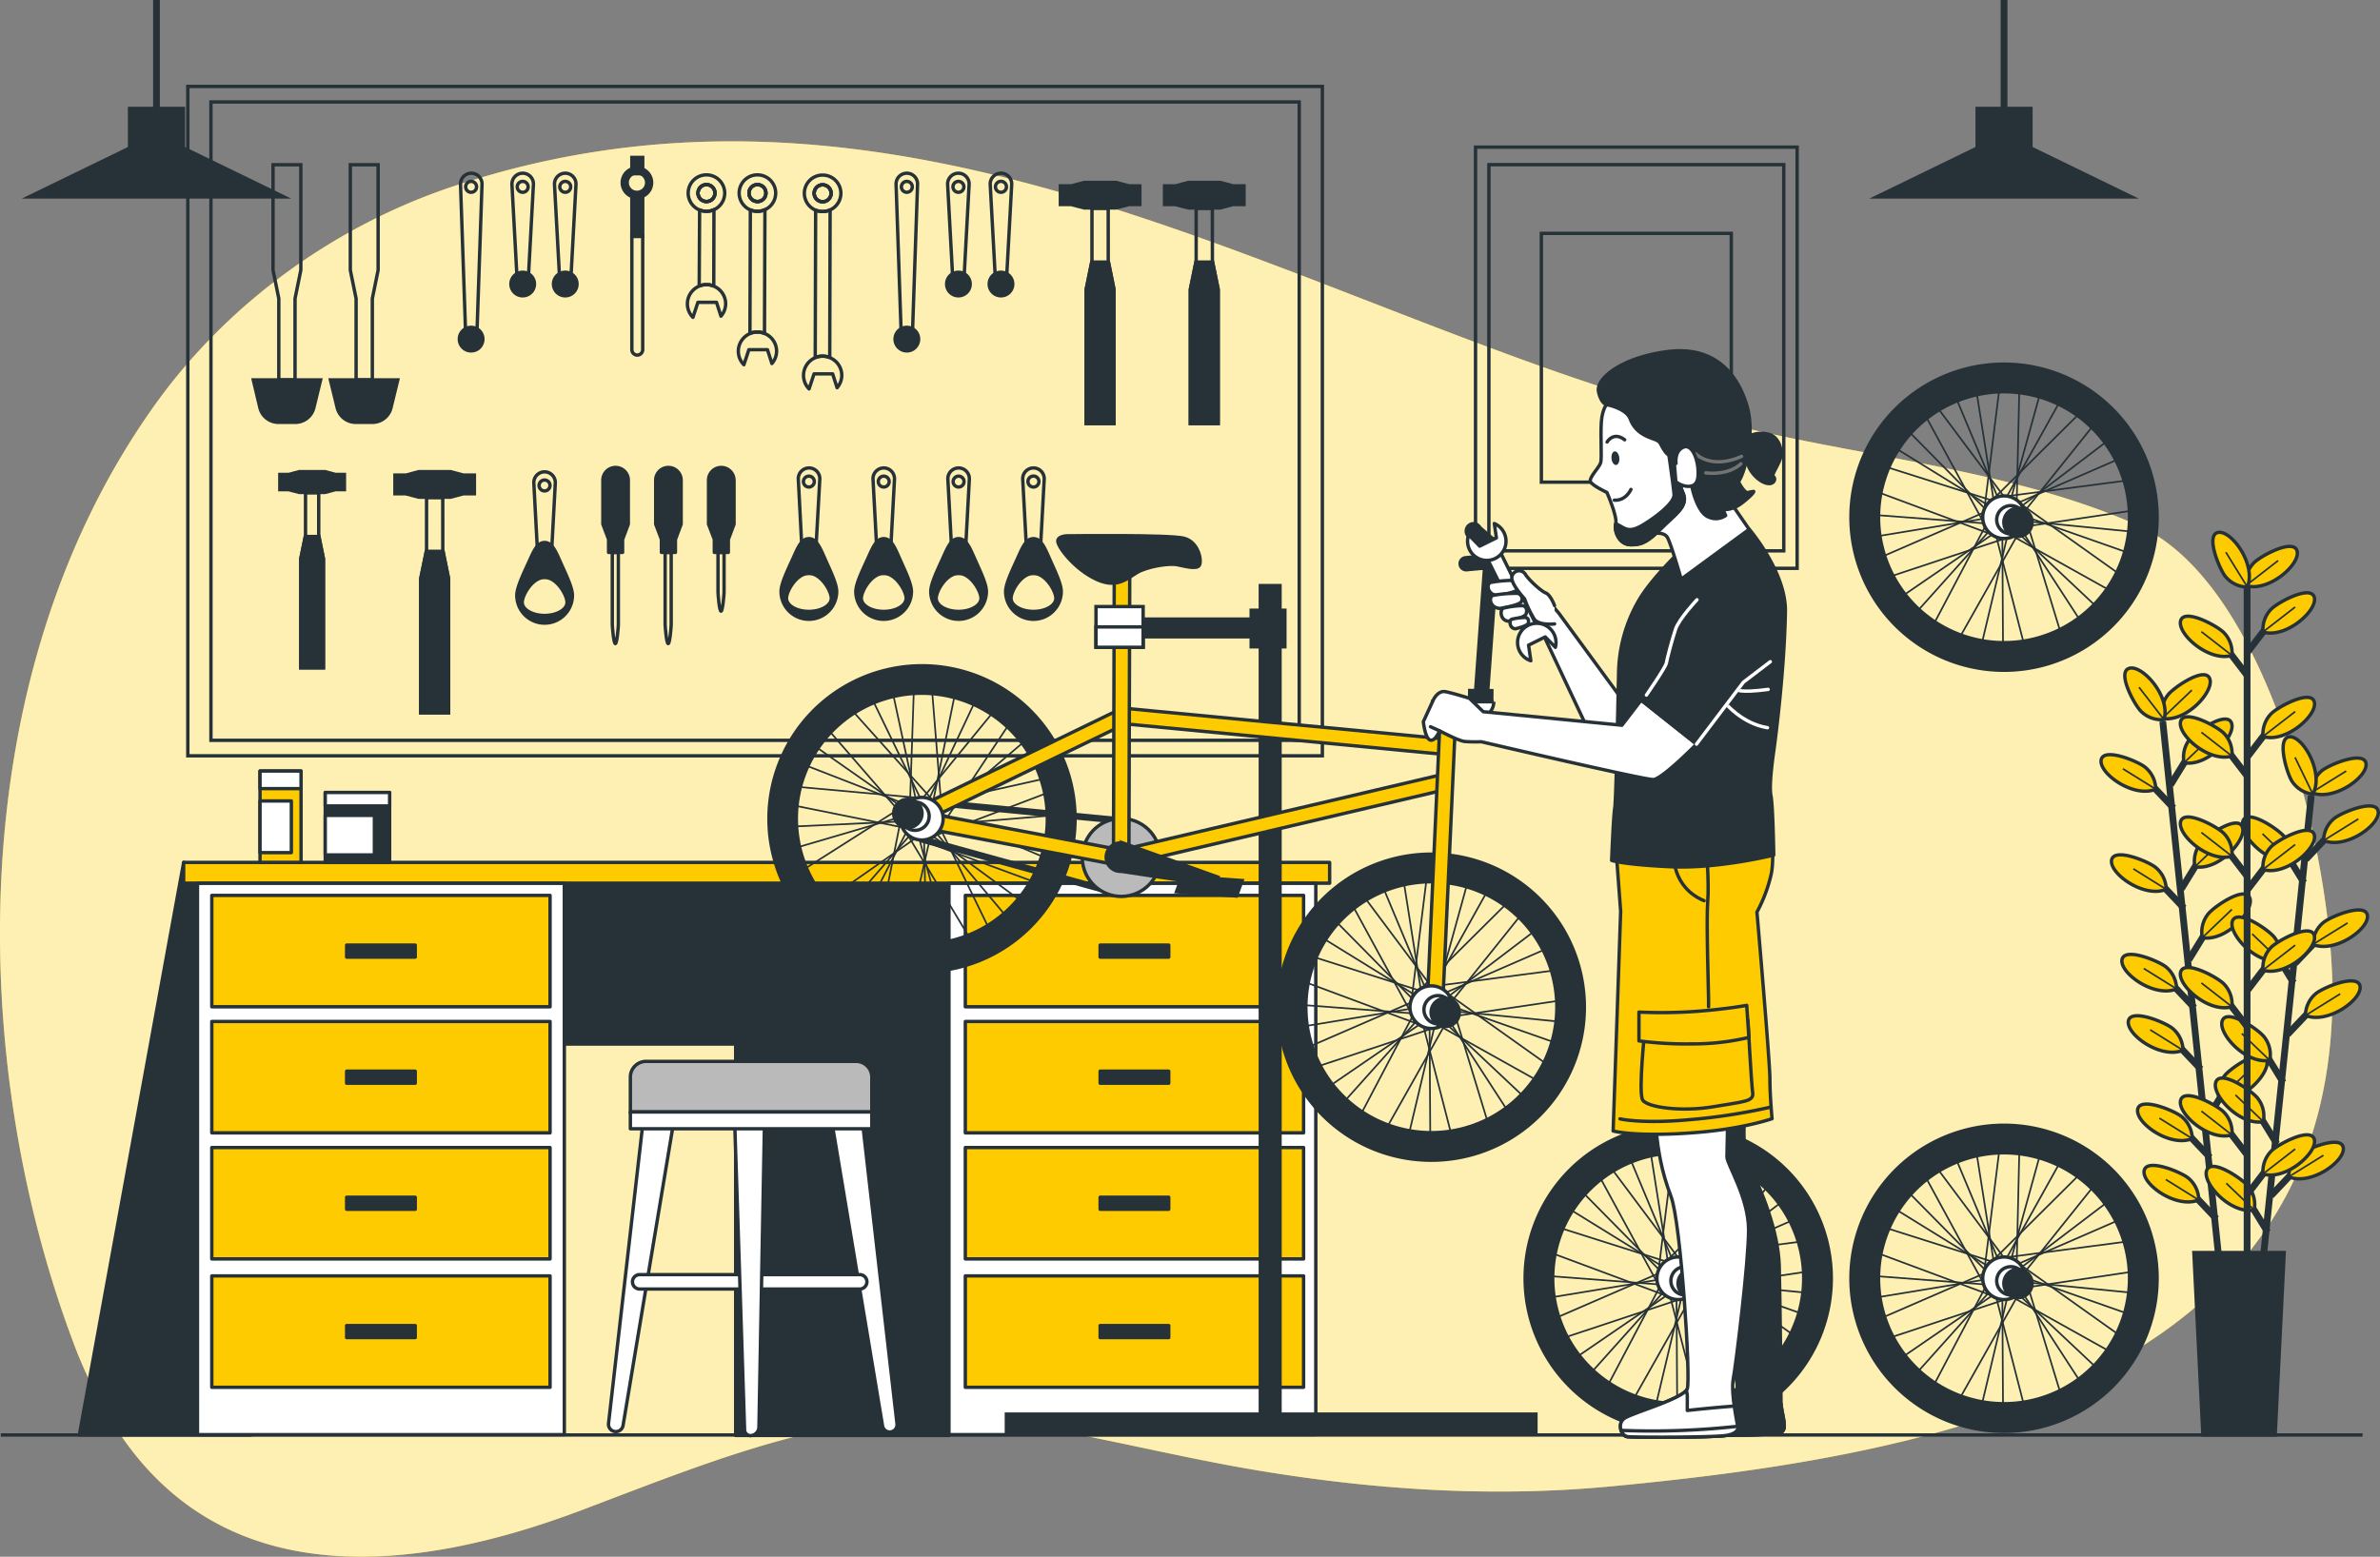 <?xml version="1.0" encoding="UTF-8"?>
<svg xmlns="http://www.w3.org/2000/svg" viewBox="0 0 703.58 460.34">
  <rect x="0" y="0" width="703.58" height="460.34" fill="#808080" stroke="none"/>
  <g id="freepik--background-simple--inject-11">
    <g>
      <path d="M440.92,103C345,67.37,246.42,17.74,134.09,55.07,99.26,66.65,67.43,89.43,45.74,119.8-12.23,201-8.84,315.13,21.29,395.91a131.06,131.06,0,0,0,15.28,29.74c31,44,84.08,40.33,135.46,20.88,43.47-16.47,82-32.72,126.66-25.88,24.73,3.78,48.67,10.1,73.3,14.2,33.55,5.57,68.16,8,103.19,4.78,92.68-8.64,204.38-29.33,213.7-131.41a155.57,155.57,0,0,0,.54-19.75C688,248.29,669.49,172,631.86,155.3,594,138.46,549,135.16,508.42,124.75,485.36,118.83,463,111.23,440.92,103Z" style="fill:#FDCB00"></path>
      <path d="M440.92,103C345,67.37,246.42,17.74,134.09,55.07,99.26,66.65,67.43,89.43,45.74,119.8-12.23,201-8.84,315.13,21.29,395.91a131.06,131.06,0,0,0,15.28,29.74c31,44,84.08,40.33,135.46,20.88,43.47-16.47,82-32.72,126.66-25.88,24.73,3.78,48.67,10.1,73.3,14.2,33.55,5.57,68.16,8,103.19,4.78,92.68-8.64,204.38-29.33,213.7-131.41a155.57,155.57,0,0,0,.54-19.75C688,248.29,669.49,172,631.86,155.3,594,138.46,549,135.16,508.42,124.75,485.36,118.83,463,111.23,440.92,103Z" style="fill:#fff;opacity: 0.7"></path>
    </g>
  </g>
  <g id="freepik--Floor--inject-11">
    <line x1="0.25" y1="424.34" x2="698.44" y2="424.34" style="fill: none;stroke: #263238;stroke-miterlimit: 10"></line>
  </g>
  <g id="freepik--Lamps--inject-11">
    <g>
      <polygon points="630.09 58.22 554.79 58.22 584.91 43.58 599.97 43.58 630.09 58.22" style="fill:#263238;stroke: #263238;stroke-miterlimit: 10"></polygon>
      <rect x="584.49" y="32.07" width="15.9" height="11.5" style="fill:#263238;stroke: #263238;stroke-miterlimit: 10"></rect>
      <line x1="592.44" y1="37.83" x2="592.44" style="fill: none;stroke: #263238;stroke-miterlimit: 10;stroke-width: 2px"></line>
    </g>
    <g>
      <polygon points="83.91 58.22 8.61 58.22 38.73 43.58 53.79 43.58 83.91 58.22" style="fill:#263238;stroke: #263238;stroke-miterlimit: 10"></polygon>
      <rect x="38.31" y="32.07" width="15.9" height="11.5" style="fill:#263238;stroke: #263238;stroke-miterlimit: 10"></rect>
      <line x1="46.26" y1="37.83" x2="46.26" style="fill: none;stroke: #263238;stroke-miterlimit: 10;stroke-width: 2px"></line>
    </g>
  </g>
  <g id="freepik--Picture--inject-11">
    <g>
      <rect x="436.2" y="43.51" width="95.07" height="124.55" style="fill: none;stroke: #263238;stroke-miterlimit: 10"></rect>
      <rect x="440.15" y="48.69" width="87.17" height="114.2" style="fill: none;stroke: #263238;stroke-miterlimit: 10"></rect>
      <rect x="455.66" y="69.01" width="56.15" height="73.57" style="fill: none;stroke: #263238;stroke-miterlimit: 10"></rect>
    </g>
  </g>
  <g id="freepik--Tires--inject-11">
    <g>
      <g>
        <path d="M511.82,335.57a45.25,45.25,0,1,1-58.14,26.73A45.24,45.24,0,0,1,511.82,335.57Zm-28.58,77.22a37.1,37.1,0,1,0-21.92-47.66A37.09,37.09,0,0,0,483.24,412.79Z" style="fill:#263238;stroke: #263238;stroke-miterlimit: 10"></path>
        <g>
          <line x1="506.47" y1="342.48" x2="498.3" y2="372.09" style="fill: none;stroke: #263238;stroke-miterlimit: 10;stroke-width: 0.5px"></line>
          <line x1="517.83" y1="347.9" x2="493.17" y2="372.4" style="fill: none;stroke: #263238;stroke-miterlimit: 10;stroke-width: 0.5px"></line>
          <line x1="500.61" y1="341.33" x2="499.88" y2="372.86" style="fill: none;stroke: #263238;stroke-miterlimit: 10;stroke-width: 0.5px"></line>
          <line x1="512.17" y1="344.59" x2="497.1" y2="371.62" style="fill: none;stroke: #263238;stroke-miterlimit: 10;stroke-width: 0.5px"></line>
        </g>
        <g>
          <line x1="525.89" y1="356.05" x2="501.44" y2="374.63" style="fill: none;stroke: #263238;stroke-miterlimit: 10;stroke-width: 0.5px"></line>
          <line x1="531.64" y1="367.25" x2="497.17" y2="371.76" style="fill: none;stroke: #263238;stroke-miterlimit: 10;stroke-width: 0.5px"></line>
          <line x1="521.94" y1="351.58" x2="502.23" y2="376.2" style="fill: none;stroke: #263238;stroke-miterlimit: 10;stroke-width: 0.5px"></line>
          <line x1="529.14" y1="361.18" x2="500.77" y2="373.53" style="fill: none;stroke: #263238;stroke-miterlimit: 10;stroke-width: 0.5px"></line>
        </g>
        <g>
          <line x1="532.88" y1="382.17" x2="502.31" y2="379.16" style="fill: none;stroke: #263238;stroke-miterlimit: 10;stroke-width: 0.5px"></line>
          <line x1="529.46" y1="394.29" x2="501.14" y2="374.15" style="fill: none;stroke: #263238;stroke-miterlimit: 10;stroke-width: 0.5px"></line>
          <line x1="533.02" y1="376.21" x2="501.83" y2="380.84" style="fill: none;stroke: #263238;stroke-miterlimit: 10;stroke-width: 0.5px"></line>
          <line x1="531.77" y1="388.15" x2="502.57" y2="377.89" style="fill: none;stroke: #263238;stroke-miterlimit: 10;stroke-width: 0.5px"></line>
        </g>
        <g>
          <line x1="522.68" y1="403.75" x2="500.32" y2="382.7" style="fill: none;stroke: #263238;stroke-miterlimit: 10;stroke-width: 0.5px"></line>
          <line x1="512.58" y1="411.26" x2="502.45" y2="378.02" style="fill: none;stroke: #263238;stroke-miterlimit: 10;stroke-width: 0.5px"></line>
          <line x1="526.43" y1="399.12" x2="498.9" y2="383.74" style="fill: none;stroke: #263238;stroke-miterlimit: 10;stroke-width: 0.5px"></line>
          <line x1="518.15" y1="407.81" x2="501.3" y2="381.85" style="fill: none;stroke: #263238;stroke-miterlimit: 10;stroke-width: 0.5px"></line>
        </g>
        <g>
          <line x1="495.81" y1="415" x2="495.62" y2="384.29" style="fill: none;stroke: #263238;stroke-miterlimit: 10;stroke-width: 0.5px"></line>
          <line x1="483.4" y1="412.87" x2="500.48" y2="382.6" style="fill: none;stroke: #263238;stroke-miterlimit: 10;stroke-width: 0.5px"></line>
          <line x1="501.75" y1="414.52" x2="493.89" y2="383.98" style="fill: none;stroke: #263238;stroke-miterlimit: 10;stroke-width: 0.5px"></line>
          <line x1="489.75" y1="414.52" x2="496.9" y2="384.41" style="fill: none;stroke: #263238;stroke-miterlimit: 10;stroke-width: 0.5px"></line>
        </g>
        <g>
          <line x1="471.03" y1="405.2" x2="491.53" y2="382.32" style="fill: none;stroke: #263238;stroke-miterlimit: 10;stroke-width: 0.5px"></line>
          <line x1="463.27" y1="395.28" x2="496.26" y2="384.33" style="fill: none;stroke: #263238;stroke-miterlimit: 10;stroke-width: 0.5px"></line>
          <line x1="475.76" y1="408.83" x2="490.45" y2="380.93" style="fill: none;stroke: #263238;stroke-miterlimit: 10;stroke-width: 0.5px"></line>
          <line x1="466.87" y1="400.77" x2="492.4" y2="383.28" style="fill: none;stroke: #263238;stroke-miterlimit: 10;stroke-width: 0.5px"></line>
        </g>
        <g>
          <line x1="459.53" y1="383.49" x2="489.83" y2="378.49" style="fill: none;stroke: #263238;stroke-miterlimit: 10;stroke-width: 0.5px"></line>
          <line x1="459.69" y1="370.91" x2="492.26" y2="383.03" style="fill: none;stroke: #263238;stroke-miterlimit: 10;stroke-width: 0.5px"></line>
          <line x1="460.94" y1="389.29" x2="489.87" y2="376.74" style="fill: none;stroke: #263238;stroke-miterlimit: 10;stroke-width: 0.5px"></line>
          <line x1="459.06" y1="377.43" x2="489.91" y2="379.78" style="fill: none;stroke: #263238;stroke-miterlimit: 10;stroke-width: 0.5px"></line>
        </g>
        <g>
          <line x1="464.92" y1="358.12" x2="491.05" y2="374.25" style="fill: none;stroke: #263238;stroke-miterlimit: 10;stroke-width: 0.5px"></line>
          <line x1="473.3" y1="348.73" x2="489.91" y2="379.26" style="fill: none;stroke: #263238;stroke-miterlimit: 10;stroke-width: 0.5px"></line>
          <line x1="462.17" y1="363.42" x2="492.23" y2="372.95" style="fill: none;stroke: #263238;stroke-miterlimit: 10;stroke-width: 0.5px"></line>
          <line x1="468.54" y1="353.24" x2="490.27" y2="375.27" style="fill: none;stroke: #263238;stroke-miterlimit: 10;stroke-width: 0.5px"></line>
        </g>
        <g>
          <line x1="482.34" y1="343.67" x2="494.19" y2="372" style="fill: none;stroke: #263238;stroke-miterlimit: 10;stroke-width: 0.5px"></line>
          <line x1="494.62" y1="340.92" x2="490.34" y2="375.41" style="fill: none;stroke: #263238;stroke-miterlimit: 10;stroke-width: 0.5px"></line>
          <line x1="477.02" y1="346.37" x2="495.91" y2="371.63" style="fill: none;stroke: #263238;stroke-miterlimit: 10;stroke-width: 0.5px"></line>
          <line x1="488.13" y1="341.81" x2="492.95" y2="372.38" style="fill: none;stroke: #263238;stroke-miterlimit: 10;stroke-width: 0.5px"></line>
        </g>
      </g>
      <g>
        <path d="M490.21,375.82a6.3,6.3,0,1,1,3.72,8.09A6.29,6.29,0,0,1,490.21,375.82Z" style="fill:#fff;stroke: #263238;stroke-miterlimit: 10"></path>
        <g>
          <path d="M494.21,377.3a4.18,4.18,0,1,1,2.47,5.38A4.19,4.19,0,0,1,494.21,377.3Z" style="fill:#fff;stroke: #263238;stroke-miterlimit: 10"></path>
          <path d="M496.32,378.08a4.18,4.18,0,1,1,2.47,5.38A4.19,4.19,0,0,1,496.32,378.08Z" style="fill:#263238;stroke: #263238;stroke-miterlimit: 10"></path>
        </g>
      </g>
    </g>
    <g>
      <g>
        <path d="M608.14,335.57A45.25,45.25,0,1,1,550,362.3,45.24,45.24,0,0,1,608.14,335.57Zm-28.58,77.22a37.1,37.1,0,1,0-21.92-47.66A37.09,37.09,0,0,0,579.56,412.79Z" style="fill:#263238;stroke: #263238;stroke-miterlimit: 10"></path>
        <g>
          <line x1="602.79" y1="342.48" x2="594.62" y2="372.09" style="fill: none;stroke: #263238;stroke-miterlimit: 10;stroke-width: 0.5px"></line>
          <line x1="614.15" y1="347.9" x2="589.49" y2="372.4" style="fill: none;stroke: #263238;stroke-miterlimit: 10;stroke-width: 0.5px"></line>
          <line x1="596.93" y1="341.33" x2="596.2" y2="372.86" style="fill: none;stroke: #263238;stroke-miterlimit: 10;stroke-width: 0.5px"></line>
          <line x1="608.49" y1="344.59" x2="593.42" y2="371.62" style="fill: none;stroke: #263238;stroke-miterlimit: 10;stroke-width: 0.5px"></line>
        </g>
        <g>
          <line x1="622.21" y1="356.05" x2="597.76" y2="374.63" style="fill: none;stroke: #263238;stroke-miterlimit: 10;stroke-width: 0.5px"></line>
          <line x1="627.96" y1="367.25" x2="593.49" y2="371.76" style="fill: none;stroke: #263238;stroke-miterlimit: 10;stroke-width: 0.5px"></line>
          <line x1="618.26" y1="351.58" x2="598.55" y2="376.2" style="fill: none;stroke: #263238;stroke-miterlimit: 10;stroke-width: 0.5px"></line>
          <line x1="625.46" y1="361.18" x2="597.09" y2="373.53" style="fill: none;stroke: #263238;stroke-miterlimit: 10;stroke-width: 0.5px"></line>
        </g>
        <g>
          <line x1="629.2" y1="382.17" x2="598.63" y2="379.16" style="fill: none;stroke: #263238;stroke-miterlimit: 10;stroke-width: 0.5px"></line>
          <line x1="625.78" y1="394.29" x2="597.46" y2="374.15" style="fill: none;stroke: #263238;stroke-miterlimit: 10;stroke-width: 0.5px"></line>
          <line x1="629.34" y1="376.21" x2="598.15" y2="380.84" style="fill: none;stroke: #263238;stroke-miterlimit: 10;stroke-width: 0.5px"></line>
          <line x1="628.08" y1="388.15" x2="598.89" y2="377.89" style="fill: none;stroke: #263238;stroke-miterlimit: 10;stroke-width: 0.5px"></line>
        </g>
        <g>
          <line x1="619" y1="403.75" x2="596.64" y2="382.7" style="fill: none;stroke: #263238;stroke-miterlimit: 10;stroke-width: 0.5px"></line>
          <line x1="608.9" y1="411.26" x2="598.77" y2="378.02" style="fill: none;stroke: #263238;stroke-miterlimit: 10;stroke-width: 0.5px"></line>
          <line x1="622.75" y1="399.12" x2="595.22" y2="383.74" style="fill: none;stroke: #263238;stroke-miterlimit: 10;stroke-width: 0.5px"></line>
          <line x1="614.47" y1="407.81" x2="597.62" y2="381.85" style="fill: none;stroke: #263238;stroke-miterlimit: 10;stroke-width: 0.5px"></line>
        </g>
        <g>
          <line x1="592.13" y1="415" x2="591.94" y2="384.29" style="fill: none;stroke: #263238;stroke-miterlimit: 10;stroke-width: 0.5px"></line>
          <line x1="579.72" y1="412.87" x2="596.8" y2="382.6" style="fill: none;stroke: #263238;stroke-miterlimit: 10;stroke-width: 0.5px"></line>
          <line x1="598.07" y1="414.52" x2="590.21" y2="383.98" style="fill: none;stroke: #263238;stroke-miterlimit: 10;stroke-width: 0.5px"></line>
          <line x1="586.07" y1="414.52" x2="593.22" y2="384.41" style="fill: none;stroke: #263238;stroke-miterlimit: 10;stroke-width: 0.5px"></line>
        </g>
        <g>
          <line x1="567.35" y1="405.2" x2="587.84" y2="382.32" style="fill: none;stroke: #263238;stroke-miterlimit: 10;stroke-width: 0.5px"></line>
          <line x1="559.59" y1="395.28" x2="592.58" y2="384.33" style="fill: none;stroke: #263238;stroke-miterlimit: 10;stroke-width: 0.5px"></line>
          <line x1="572.08" y1="408.83" x2="586.77" y2="380.93" style="fill: none;stroke: #263238;stroke-miterlimit: 10;stroke-width: 0.5px"></line>
          <line x1="563.19" y1="400.77" x2="588.71" y2="383.28" style="fill: none;stroke: #263238;stroke-miterlimit: 10;stroke-width: 0.5px"></line>
        </g>
        <g>
          <line x1="555.85" y1="383.49" x2="586.15" y2="378.49" style="fill: none;stroke: #263238;stroke-miterlimit: 10;stroke-width: 0.5px"></line>
          <line x1="556.01" y1="370.91" x2="588.58" y2="383.03" style="fill: none;stroke: #263238;stroke-miterlimit: 10;stroke-width: 0.5px"></line>
          <line x1="557.26" y1="389.29" x2="586.18" y2="376.74" style="fill: none;stroke: #263238;stroke-miterlimit: 10;stroke-width: 0.5px"></line>
          <line x1="555.38" y1="377.43" x2="586.23" y2="379.78" style="fill: none;stroke: #263238;stroke-miterlimit: 10;stroke-width: 0.5px"></line>
        </g>
        <g>
          <line x1="561.24" y1="358.12" x2="587.37" y2="374.25" style="fill: none;stroke: #263238;stroke-miterlimit: 10;stroke-width: 0.5px"></line>
          <line x1="569.62" y1="348.73" x2="586.23" y2="379.26" style="fill: none;stroke: #263238;stroke-miterlimit: 10;stroke-width: 0.5px"></line>
          <line x1="558.49" y1="363.42" x2="588.55" y2="372.95" style="fill: none;stroke: #263238;stroke-miterlimit: 10;stroke-width: 0.5px"></line>
          <line x1="564.86" y1="353.24" x2="586.59" y2="375.27" style="fill: none;stroke: #263238;stroke-miterlimit: 10;stroke-width: 0.5px"></line>
        </g>
        <g>
          <line x1="578.66" y1="343.67" x2="590.51" y2="372" style="fill: none;stroke: #263238;stroke-miterlimit: 10;stroke-width: 0.5px"></line>
          <line x1="590.94" y1="340.92" x2="586.66" y2="375.41" style="fill: none;stroke: #263238;stroke-miterlimit: 10;stroke-width: 0.5px"></line>
          <line x1="573.34" y1="346.37" x2="592.22" y2="371.63" style="fill: none;stroke: #263238;stroke-miterlimit: 10;stroke-width: 0.5px"></line>
          <line x1="584.45" y1="341.81" x2="589.27" y2="372.38" style="fill: none;stroke: #263238;stroke-miterlimit: 10;stroke-width: 0.5px"></line>
        </g>
      </g>
      <g>
        <path d="M586.53,375.82a6.3,6.3,0,1,1,3.72,8.09A6.29,6.29,0,0,1,586.53,375.82Z" style="fill:#fff;stroke: #263238;stroke-miterlimit: 10"></path>
        <g>
          <path d="M590.53,377.3a4.18,4.18,0,1,1,2.47,5.38A4.19,4.19,0,0,1,590.53,377.3Z" style="fill:#fff;stroke: #263238;stroke-miterlimit: 10"></path>
          <path d="M592.64,378.08a4.18,4.18,0,1,1,2.47,5.38A4.19,4.19,0,0,1,592.64,378.08Z" style="fill:#263238;stroke: #263238;stroke-miterlimit: 10"></path>
        </g>
      </g>
    </g>
    <g>
      <g>
        <path d="M608.14,110.51A45.25,45.25,0,1,1,550,137.24,45.24,45.24,0,0,1,608.14,110.51Zm-28.58,77.23a37.1,37.1,0,1,0-21.92-47.67A37.11,37.11,0,0,0,579.56,187.74Z" style="fill:#263238;stroke: #263238;stroke-miterlimit: 10"></path>
        <g>
          <line x1="602.79" y1="117.42" x2="594.62" y2="147.03" style="fill: none;stroke: #263238;stroke-miterlimit: 10;stroke-width: 0.5px"></line>
          <line x1="614.15" y1="122.84" x2="589.49" y2="147.34" style="fill: none;stroke: #263238;stroke-miterlimit: 10;stroke-width: 0.5px"></line>
          <line x1="596.93" y1="116.27" x2="596.2" y2="147.8" style="fill: none;stroke: #263238;stroke-miterlimit: 10;stroke-width: 0.5px"></line>
          <line x1="608.49" y1="119.53" x2="593.42" y2="146.56" style="fill: none;stroke: #263238;stroke-miterlimit: 10;stroke-width: 0.5px"></line>
        </g>
        <g>
          <line x1="622.21" y1="130.99" x2="597.76" y2="149.57" style="fill: none;stroke: #263238;stroke-miterlimit: 10;stroke-width: 0.5px"></line>
          <line x1="627.96" y1="142.19" x2="593.49" y2="146.7" style="fill: none;stroke: #263238;stroke-miterlimit: 10;stroke-width: 0.5px"></line>
          <line x1="618.26" y1="126.52" x2="598.55" y2="151.14" style="fill: none;stroke: #263238;stroke-miterlimit: 10;stroke-width: 0.5px"></line>
          <line x1="625.46" y1="136.12" x2="597.09" y2="148.47" style="fill: none;stroke: #263238;stroke-miterlimit: 10;stroke-width: 0.5px"></line>
        </g>
        <g>
          <line x1="629.2" y1="157.11" x2="598.63" y2="154.1" style="fill: none;stroke: #263238;stroke-miterlimit: 10;stroke-width: 0.5px"></line>
          <line x1="625.78" y1="169.23" x2="597.46" y2="149.09" style="fill: none;stroke: #263238;stroke-miterlimit: 10;stroke-width: 0.5px"></line>
          <line x1="629.34" y1="151.15" x2="598.15" y2="155.78" style="fill: none;stroke: #263238;stroke-miterlimit: 10;stroke-width: 0.5px"></line>
          <line x1="628.08" y1="163.09" x2="598.89" y2="152.83" style="fill: none;stroke: #263238;stroke-miterlimit: 10;stroke-width: 0.5px"></line>
        </g>
        <g>
          <line x1="619" y1="178.7" x2="596.64" y2="157.64" style="fill: none;stroke: #263238;stroke-miterlimit: 10;stroke-width: 0.5px"></line>
          <line x1="608.9" y1="186.21" x2="598.77" y2="152.96" style="fill: none;stroke: #263238;stroke-miterlimit: 10;stroke-width: 0.5px"></line>
          <line x1="622.75" y1="174.06" x2="595.22" y2="158.68" style="fill: none;stroke: #263238;stroke-miterlimit: 10;stroke-width: 0.5px"></line>
          <line x1="614.47" y1="182.75" x2="597.62" y2="156.79" style="fill: none;stroke: #263238;stroke-miterlimit: 10;stroke-width: 0.5px"></line>
        </g>
        <g>
          <line x1="592.13" y1="189.94" x2="591.94" y2="159.23" style="fill: none;stroke: #263238;stroke-miterlimit: 10;stroke-width: 0.5px"></line>
          <line x1="579.72" y1="187.81" x2="596.8" y2="157.54" style="fill: none;stroke: #263238;stroke-miterlimit: 10;stroke-width: 0.5px"></line>
          <line x1="598.07" y1="189.46" x2="590.21" y2="158.92" style="fill: none;stroke: #263238;stroke-miterlimit: 10;stroke-width: 0.5px"></line>
          <line x1="586.07" y1="189.46" x2="593.22" y2="159.35" style="fill: none;stroke: #263238;stroke-miterlimit: 10;stroke-width: 0.5px"></line>
        </g>
        <g>
          <line x1="567.35" y1="180.14" x2="587.84" y2="157.26" style="fill: none;stroke: #263238;stroke-miterlimit: 10;stroke-width: 0.5px"></line>
          <line x1="559.59" y1="170.22" x2="592.58" y2="159.28" style="fill: none;stroke: #263238;stroke-miterlimit: 10;stroke-width: 0.5px"></line>
          <line x1="572.08" y1="183.77" x2="586.77" y2="155.87" style="fill: none;stroke: #263238;stroke-miterlimit: 10;stroke-width: 0.5px"></line>
          <line x1="563.19" y1="175.71" x2="588.71" y2="158.22" style="fill: none;stroke: #263238;stroke-miterlimit: 10;stroke-width: 0.5px"></line>
        </g>
        <g>
          <line x1="555.85" y1="158.43" x2="586.15" y2="153.43" style="fill: none;stroke: #263238;stroke-miterlimit: 10;stroke-width: 0.5px"></line>
          <line x1="556.01" y1="145.85" x2="588.58" y2="157.97" style="fill: none;stroke: #263238;stroke-miterlimit: 10;stroke-width: 0.5px"></line>
          <line x1="557.26" y1="164.23" x2="586.18" y2="151.68" style="fill: none;stroke: #263238;stroke-miterlimit: 10;stroke-width: 0.5px"></line>
          <line x1="555.38" y1="152.37" x2="586.23" y2="154.72" style="fill: none;stroke: #263238;stroke-miterlimit: 10;stroke-width: 0.5px"></line>
        </g>
        <g>
          <line x1="561.24" y1="133.06" x2="587.37" y2="149.19" style="fill: none;stroke: #263238;stroke-miterlimit: 10;stroke-width: 0.5px"></line>
          <line x1="569.62" y1="123.67" x2="586.23" y2="154.2" style="fill: none;stroke: #263238;stroke-miterlimit: 10;stroke-width: 0.5px"></line>
          <line x1="558.49" y1="138.36" x2="588.55" y2="147.89" style="fill: none;stroke: #263238;stroke-miterlimit: 10;stroke-width: 0.5px"></line>
          <line x1="564.86" y1="128.18" x2="586.59" y2="150.21" style="fill: none;stroke: #263238;stroke-miterlimit: 10;stroke-width: 0.5px"></line>
        </g>
        <g>
          <line x1="578.66" y1="118.61" x2="590.51" y2="146.94" style="fill: none;stroke: #263238;stroke-miterlimit: 10;stroke-width: 0.5px"></line>
          <line x1="590.94" y1="115.86" x2="586.66" y2="150.35" style="fill: none;stroke: #263238;stroke-miterlimit: 10;stroke-width: 0.5px"></line>
          <line x1="573.34" y1="121.31" x2="592.22" y2="146.57" style="fill: none;stroke: #263238;stroke-miterlimit: 10;stroke-width: 0.5px"></line>
          <line x1="584.45" y1="116.75" x2="589.27" y2="147.32" style="fill: none;stroke: #263238;stroke-miterlimit: 10;stroke-width: 0.5px"></line>
        </g>
      </g>
      <g>
        <path d="M586.53,150.76a6.3,6.3,0,1,1,3.72,8.09A6.29,6.29,0,0,1,586.53,150.76Z" style="fill:#fff;stroke: #263238;stroke-miterlimit: 10"></path>
        <g>
          <path d="M590.53,152.24a4.18,4.18,0,1,1,2.47,5.38A4.19,4.19,0,0,1,590.53,152.24Z" style="fill:#fff;stroke: #263238;stroke-miterlimit: 10"></path>
          <path d="M592.64,153a4.18,4.18,0,1,1,2.47,5.38A4.19,4.19,0,0,1,592.64,153Z" style="fill:#263238;stroke: #263238;stroke-miterlimit: 10"></path>
        </g>
      </g>
    </g>
  </g>
  <g id="freepik--Plant--inject-11">
    <g>
      <g>
        <line x1="639.36" y1="213.32" x2="656" y2="372.81" style="fill: none;stroke: #263238;stroke-miterlimit: 10;stroke-width: 2px"></line>
        <g>
          <g>
            <line x1="653.32" y1="342.28" x2="645.78" y2="334.31" style="fill: none;stroke: #263238;stroke-miterlimit: 10;stroke-width: 2px"></line>
            <path d="M648.07,336.7a8.57,8.57,0,0,0-3-6.4c-1.93-1.73-12.13-6-13.09-2.43C630.92,331.78,641.35,339.45,648.07,336.7Z" style="fill:#FDCB00;stroke: #263238;stroke-miterlimit: 10"></path>
            <line x1="648.07" y1="336.7" x2="638.36" y2="330.66" style="fill: none;stroke: #263238;stroke-miterlimit: 10;stroke-width: 0.5px"></line>
          </g>
          <g>
            <line x1="655.21" y1="360.42" x2="647.67" y2="352.45" style="fill: none;stroke: #263238;stroke-miterlimit: 10;stroke-width: 2px"></line>
            <path d="M650,354.84a8.53,8.53,0,0,0-3-6.4c-1.94-1.73-12.13-6-13.1-2.43C632.81,349.92,643.24,357.59,650,354.84Z" style="fill:#FDCB00;stroke: #263238;stroke-miterlimit: 10"></path>
            <line x1="649.96" y1="354.84" x2="640.26" y2="348.79" style="fill: none;stroke: #263238;stroke-miterlimit: 10;stroke-width: 0.5px"></line>
          </g>
          <g>
            <line x1="648.7" y1="298.02" x2="641.16" y2="290.05" style="fill: none;stroke: #263238;stroke-miterlimit: 10;stroke-width: 2px"></line>
            <path d="M643.45,292.44a8.58,8.58,0,0,0-3-6.4c-1.94-1.73-12.13-6-13.1-2.43C626.3,287.52,636.73,295.19,643.45,292.44Z" style="fill:#FDCB00;stroke: #263238;stroke-miterlimit: 10"></path>
            <line x1="643.45" y1="292.44" x2="633.74" y2="286.39" style="fill: none;stroke: #263238;stroke-miterlimit: 10;stroke-width: 0.5px"></line>
          </g>
          <g>
            <line x1="650.59" y1="316.16" x2="643.05" y2="308.19" style="fill: none;stroke: #263238;stroke-miterlimit: 10;stroke-width: 2px"></line>
            <path d="M645.34,310.58a8.52,8.52,0,0,0-3-6.4c-1.94-1.73-12.13-6-13.1-2.43C628.19,305.66,638.62,313.32,645.34,310.58Z" style="fill:#FDCB00;stroke: #263238;stroke-miterlimit: 10"></path>
            <line x1="645.34" y1="310.58" x2="635.64" y2="304.53" style="fill: none;stroke: #263238;stroke-miterlimit: 10;stroke-width: 0.5px"></line>
          </g>
          <g>
            <line x1="645.63" y1="268.56" x2="638.08" y2="260.59" style="fill: none;stroke: #263238;stroke-miterlimit: 10;stroke-width: 2px"></line>
            <path d="M640.37,263a8.52,8.52,0,0,0-3-6.4c-1.94-1.73-12.13-6-13.1-2.43C623.22,258.05,633.65,265.72,640.37,263Z" style="fill:#FDCB00;stroke: #263238;stroke-miterlimit: 10"></path>
            <line x1="640.37" y1="262.98" x2="630.67" y2="256.93" style="fill: none;stroke: #263238;stroke-miterlimit: 10;stroke-width: 0.5px"></line>
          </g>
          <g>
            <line x1="642.54" y1="238.96" x2="634.99" y2="230.99" style="fill: none;stroke: #263238;stroke-miterlimit: 10;stroke-width: 2px"></line>
            <path d="M637.29,233.38a8.57,8.57,0,0,0-3-6.4c-1.93-1.73-12.13-6-13.1-2.43C620.13,228.46,630.57,236.13,637.29,233.38Z" style="fill:#FDCB00;stroke: #263238;stroke-miterlimit: 10"></path>
            <line x1="637.29" y1="233.38" x2="627.58" y2="227.34" style="fill: none;stroke: #263238;stroke-miterlimit: 10;stroke-width: 0.5px"></line>
          </g>
          <g>
            <line x1="652.05" y1="331.55" x2="657.79" y2="322.2" style="fill: none;stroke: #263238;stroke-miterlimit: 10;stroke-width: 2px"></line>
            <path d="M656,325a8.55,8.55,0,0,1,1.62-6.89C659.2,316,668.28,309.73,670,313,671.81,316.65,663.18,326.3,656,325Z" style="fill:#FDCB00;stroke: #263238;stroke-miterlimit: 10"></path>
            <line x1="656.04" y1="325.01" x2="664.78" y2="316.65" style="fill: none;stroke: #263238;stroke-miterlimit: 10;stroke-width: 0.5px"></line>
          </g>
          <g>
            <line x1="647.07" y1="283.82" x2="652.81" y2="274.46" style="fill: none;stroke: #263238;stroke-miterlimit: 10;stroke-width: 2px"></line>
            <path d="M651.06,277.27a8.53,8.53,0,0,1,1.62-6.88c1.53-2.09,10.62-8.39,12.31-5.08C666.83,268.91,658.2,278.57,651.06,277.27Z" style="fill:#FDCB00;stroke: #263238;stroke-miterlimit: 10"></path>
            <line x1="651.06" y1="277.27" x2="659.8" y2="268.92" style="fill: none;stroke: #263238;stroke-miterlimit: 10;stroke-width: 0.5px"></line>
          </g>
          <g>
            <line x1="644.88" y1="262.84" x2="650.62" y2="253.49" style="fill: none;stroke: #263238;stroke-miterlimit: 10;stroke-width: 2px"></line>
            <path d="M648.87,256.3a8.53,8.53,0,0,1,1.62-6.88c1.53-2.1,10.62-8.4,12.31-5.08C664.64,247.94,656,257.6,648.87,256.3Z" style="fill:#FDCB00;stroke: #263238;stroke-miterlimit: 10"></path>
            <line x1="648.87" y1="256.3" x2="657.61" y2="247.95" style="fill: none;stroke: #263238;stroke-miterlimit: 10;stroke-width: 0.5px"></line>
          </g>
          <g>
            <line x1="641.67" y1="232.09" x2="647.41" y2="222.74" style="fill: none;stroke: #263238;stroke-miterlimit: 10;stroke-width: 2px"></line>
            <path d="M645.66,225.55a8.55,8.55,0,0,1,1.62-6.89c1.54-2.09,10.62-8.39,12.31-5.08C661.43,217.19,652.8,226.84,645.66,225.55Z" style="fill:#FDCB00;stroke: #263238;stroke-miterlimit: 10"></path>
            <line x1="645.66" y1="225.55" x2="654.4" y2="217.19" style="fill: none;stroke: #263238;stroke-miterlimit: 10;stroke-width: 0.5px"></line>
            <path d="M639.22,212.43a8.53,8.53,0,0,1,1.62-6.88c1.53-2.09,10.62-8.39,12.31-5.08C655,204.07,646.36,213.73,639.22,212.43Z" style="fill:#FDCB00;stroke: #263238;stroke-miterlimit: 10"></path>
            <line x1="639.22" y1="212.43" x2="647.96" y2="204.08" style="fill: none;stroke: #263238;stroke-miterlimit: 10;stroke-width: 0.5px"></line>
            <path d="M639.73,212.79a8.54,8.54,0,0,1-6.68-2.33c-1.92-1.75-7.23-11.45-3.76-12.78C633.07,196.24,641.77,205.83,639.73,212.79Z" style="fill:#FDCB00;stroke: #263238;stroke-miterlimit: 10"></path>
            <line x1="639.73" y1="212.79" x2="632.34" y2="203.23" style="fill: none;stroke: #263238;stroke-miterlimit: 10;stroke-width: 0.5px"></line>
          </g>
        </g>
      </g>
      <g>
        <line x1="683.26" y1="235.28" x2="666.71" y2="394.78" style="fill: none;stroke: #263238;stroke-miterlimit: 10;stroke-width: 2px"></line>
        <g>
          <g>
            <line x1="670.37" y1="364.36" x2="664.63" y2="355.01" style="fill: none;stroke: #263238;stroke-miterlimit: 10;stroke-width: 2px"></line>
            <path d="M666.38,357.82a8.6,8.6,0,0,0-1.62-6.89c-1.54-2.09-10.64-8.38-12.32-5.07C650.61,349.47,659.24,359.12,666.38,357.82Z" style="fill:#FDCB00;stroke: #263238;stroke-miterlimit: 10"></path>
            <line x1="666.38" y1="357.82" x2="658.13" y2="349.9" style="fill: none;stroke: #263238;stroke-miterlimit: 10;stroke-width: 0.5px"></line>
          </g>
          <g>
            <line x1="674.96" y1="320.1" x2="669.22" y2="310.74" style="fill: none;stroke: #263238;stroke-miterlimit: 10;stroke-width: 2px"></line>
            <path d="M671,313.55a8.53,8.53,0,0,0-1.62-6.88c-1.54-2.09-10.63-8.39-12.32-5.07C655.2,305.2,663.83,314.85,671,313.55Z" style="fill:#FDCB00;stroke: #263238;stroke-miterlimit: 10"></path>
            <line x1="670.97" y1="313.55" x2="662.72" y2="305.64" style="fill: none;stroke: #263238;stroke-miterlimit: 10;stroke-width: 0.5px"></line>
          </g>
          <g>
            <line x1="673.08" y1="338.24" x2="667.34" y2="328.88" style="fill: none;stroke: #263238;stroke-miterlimit: 10;stroke-width: 2px"></line>
            <path d="M669.09,331.69a8.58,8.58,0,0,0-1.62-6.88c-1.54-2.09-10.63-8.39-12.32-5.07C653.32,323.34,662,333,669.09,331.69Z" style="fill:#FDCB00;stroke: #263238;stroke-miterlimit: 10"></path>
            <line x1="669.09" y1="331.69" x2="660.84" y2="323.78" style="fill: none;stroke: #263238;stroke-miterlimit: 10;stroke-width: 0.5px"></line>
          </g>
          <g>
            <line x1="678.02" y1="290.63" x2="672.28" y2="281.28" style="fill: none;stroke: #263238;stroke-miterlimit: 10;stroke-width: 2px"></line>
            <path d="M674,284.09a8.6,8.6,0,0,0-1.62-6.89c-1.54-2.09-10.63-8.38-12.32-5.07C658.26,275.74,666.89,285.39,674,284.09Z" style="fill:#FDCB00;stroke: #263238;stroke-miterlimit: 10"></path>
            <line x1="674.03" y1="284.09" x2="665.78" y2="276.17" style="fill: none;stroke: #263238;stroke-miterlimit: 10;stroke-width: 0.5px"></line>
          </g>
          <g>
            <line x1="681.09" y1="261.03" x2="675.35" y2="251.68" style="fill: none;stroke: #263238;stroke-miterlimit: 10;stroke-width: 2px"></line>
            <path d="M677.1,254.49a8.53,8.53,0,0,0-1.62-6.88c-1.54-2.09-10.63-8.39-12.32-5.07C661.33,246.14,670,255.79,677.1,254.49Z" style="fill:#FDCB00;stroke: #263238;stroke-miterlimit: 10"></path>
            <line x1="677.1" y1="254.49" x2="668.85" y2="246.57" style="fill: none;stroke: #263238;stroke-miterlimit: 10;stroke-width: 0.5px"></line>
          </g>
          <g>
            <line x1="671.34" y1="353.6" x2="678.88" y2="345.62" style="fill: none;stroke: #263238;stroke-miterlimit: 10;stroke-width: 2px"></line>
            <path d="M676.59,348a8.53,8.53,0,0,1,3-6.4c1.93-1.73,12.12-6,13.09-2.44C693.74,343.08,683.31,350.75,676.59,348Z" style="fill:#FDCB00;stroke: #263238;stroke-miterlimit: 10"></path>
            <line x1="676.59" y1="348.01" x2="686.86" y2="341.64" style="fill: none;stroke: #263238;stroke-miterlimit: 10;stroke-width: 0.5px"></line>
          </g>
          <g>
            <line x1="676.29" y1="305.86" x2="683.83" y2="297.89" style="fill: none;stroke: #263238;stroke-miterlimit: 10;stroke-width: 2px"></line>
            <path d="M681.54,300.28a8.52,8.52,0,0,1,3-6.4c1.94-1.74,12.13-6,13.1-2.44C698.69,295.34,688.26,303,681.54,300.28Z" style="fill:#FDCB00;stroke: #263238;stroke-miterlimit: 10"></path>
            <line x1="681.54" y1="300.28" x2="691.81" y2="293.9" style="fill: none;stroke: #263238;stroke-miterlimit: 10;stroke-width: 0.5px"></line>
          </g>
          <g>
            <line x1="678.47" y1="284.88" x2="686.01" y2="276.91" style="fill: none;stroke: #263238;stroke-miterlimit: 10;stroke-width: 2px"></line>
            <path d="M683.72,279.3a8.52,8.52,0,0,1,3-6.4c1.93-1.73,12.12-6,13.09-2.44C700.87,274.37,690.44,282,683.72,279.3Z" style="fill:#FDCB00;stroke: #263238;stroke-miterlimit: 10"></path>
            <line x1="683.72" y1="279.3" x2="693.99" y2="272.93" style="fill: none;stroke: #263238;stroke-miterlimit: 10;stroke-width: 0.5px"></line>
          </g>
          <g>
            <line x1="681.66" y1="254.13" x2="689.2" y2="246.16" style="fill: none;stroke: #263238;stroke-miterlimit: 10;stroke-width: 2px"></line>
            <path d="M686.91,248.55a8.55,8.55,0,0,1,3-6.41c1.93-1.73,12.12-6,13.09-2.43C704.06,243.61,693.63,251.29,686.91,248.55Z" style="fill:#FDCB00;stroke: #263238;stroke-miterlimit: 10"></path>
            <line x1="686.91" y1="248.55" x2="697.18" y2="242.17" style="fill: none;stroke: #263238;stroke-miterlimit: 10;stroke-width: 0.5px"></line>
            <path d="M683.3,234.39a8.59,8.59,0,0,1,3-6.41c1.94-1.73,12.13-6,13.1-2.43C700.45,229.45,690,237.13,683.3,234.39Z" style="fill:#FDCB00;stroke: #263238;stroke-miterlimit: 10"></path>
            <line x1="683.3" y1="234.39" x2="693.58" y2="228.01" style="fill: none;stroke: #263238;stroke-miterlimit: 10;stroke-width: 0.5px"></line>
            <path d="M683.73,234.84a8.55,8.55,0,0,1-6.06-3.65c-1.51-2.11-4.72-12.69-1-13.28C680.62,217.27,687.16,228.45,683.73,234.84Z" style="fill:#FDCB00;stroke: #263238;stroke-miterlimit: 10"></path>
            <line x1="683.73" y1="234.84" x2="678.46" y2="223.96" style="fill: none;stroke: #263238;stroke-miterlimit: 10;stroke-width: 0.5px"></line>
          </g>
        </g>
      </g>
      <line x1="664.29" y1="170.33" x2="664.29" y2="372.03" style="fill: none;stroke: #263238;stroke-miterlimit: 10;stroke-width: 2px"></line>
      <g>
        <g>
          <line x1="664.45" y1="341.7" x2="657.78" y2="332.99" style="fill: none;stroke: #263238;stroke-miterlimit: 10;stroke-width: 2px"></line>
          <path d="M659.81,335.61a8.55,8.55,0,0,0-2.32-6.68c-1.75-1.92-11.44-7.25-12.78-3.78C643.26,328.93,652.84,337.64,659.81,335.61Z" style="fill:#FDCB00;stroke: #263238;stroke-miterlimit: 10"></path>
          <line x1="659.81" y1="335.61" x2="650.78" y2="328.58" style="fill: none;stroke: #263238;stroke-miterlimit: 10;stroke-width: 0.5px"></line>
        </g>
        <g>
          <line x1="664.45" y1="303.8" x2="657.78" y2="295.09" style="fill: none;stroke: #263238;stroke-miterlimit: 10;stroke-width: 2px"></line>
          <path d="M659.81,297.7a8.56,8.56,0,0,0-2.32-6.68c-1.75-1.92-11.44-7.24-12.78-3.77C643.26,291,652.84,299.73,659.81,297.7Z" style="fill:#FDCB00;stroke: #263238;stroke-miterlimit: 10"></path>
          <line x1="659.81" y1="297.7" x2="650.78" y2="290.68" style="fill: none;stroke: #263238;stroke-miterlimit: 10;stroke-width: 0.5px"></line>
        </g>
        <g>
          <line x1="664.45" y1="259.3" x2="657.78" y2="250.59" style="fill: none;stroke: #263238;stroke-miterlimit: 10;stroke-width: 2px"></line>
          <path d="M659.81,253.2a8.56,8.56,0,0,0-2.32-6.68c-1.75-1.92-11.44-7.24-12.78-3.77C643.26,246.52,652.84,255.23,659.81,253.2Z" style="fill:#FDCB00;stroke: #263238;stroke-miterlimit: 10"></path>
          <line x1="659.81" y1="253.2" x2="650.78" y2="246.18" style="fill: none;stroke: #263238;stroke-miterlimit: 10;stroke-width: 0.5px"></line>
        </g>
        <g>
          <line x1="664.45" y1="229.67" x2="657.78" y2="220.96" style="fill: none;stroke: #263238;stroke-miterlimit: 10;stroke-width: 2px"></line>
          <path d="M659.81,223.58a8.55,8.55,0,0,0-2.32-6.68c-1.75-1.92-11.44-7.25-12.78-3.78C643.26,216.9,652.84,225.61,659.81,223.58Z" style="fill:#FDCB00;stroke: #263238;stroke-miterlimit: 10"></path>
          <line x1="659.81" y1="223.58" x2="650.78" y2="216.55" style="fill: none;stroke: #263238;stroke-miterlimit: 10;stroke-width: 0.5px"></line>
        </g>
        <g>
          <line x1="664.45" y1="199.92" x2="657.78" y2="191.21" style="fill: none;stroke: #263238;stroke-miterlimit: 10;stroke-width: 2px"></line>
          <path d="M659.81,193.82a8.56,8.56,0,0,0-2.32-6.68c-1.75-1.92-11.44-7.24-12.78-3.77C643.26,187.14,652.84,195.85,659.81,193.82Z" style="fill:#FDCB00;stroke: #263238;stroke-miterlimit: 10"></path>
          <line x1="659.81" y1="193.82" x2="650.78" y2="186.8" style="fill: none;stroke: #263238;stroke-miterlimit: 10;stroke-width: 0.5px"></line>
        </g>
        <g>
          <line x1="664.31" y1="353.28" x2="670.98" y2="344.57" style="fill: none;stroke: #263238;stroke-miterlimit: 10;stroke-width: 2px"></line>
          <path d="M669,347.18a8.56,8.56,0,0,1,2.32-6.68c1.75-1.92,11.44-7.24,12.78-3.77C685.5,340.5,675.92,349.21,669,347.18Z" style="fill:#FDCB00;stroke: #263238;stroke-miterlimit: 10"></path>
          <line x1="668.95" y1="347.18" x2="678.51" y2="339.78" style="fill: none;stroke: #263238;stroke-miterlimit: 10;stroke-width: 0.5px"></line>
        </g>
        <g>
          <line x1="664.31" y1="292.99" x2="670.98" y2="284.28" style="fill: none;stroke: #263238;stroke-miterlimit: 10;stroke-width: 2px"></line>
          <path d="M669,286.9a8.55,8.55,0,0,1,2.32-6.68c1.75-1.92,11.44-7.25,12.78-3.78C685.5,280.22,675.92,288.93,669,286.9Z" style="fill:#FDCB00;stroke: #263238;stroke-miterlimit: 10"></path>
          <line x1="668.95" y1="286.9" x2="678.51" y2="279.5" style="fill: none;stroke: #263238;stroke-miterlimit: 10;stroke-width: 0.5px"></line>
        </g>
        <g>
          <line x1="664.31" y1="263.24" x2="670.98" y2="254.53" style="fill: none;stroke: #263238;stroke-miterlimit: 10;stroke-width: 2px"></line>
          <path d="M669,257.14a8.56,8.56,0,0,1,2.32-6.68c1.75-1.92,11.44-7.24,12.78-3.77C685.5,250.46,675.92,259.17,669,257.14Z" style="fill:#FDCB00;stroke: #263238;stroke-miterlimit: 10"></path>
          <line x1="668.95" y1="257.14" x2="678.51" y2="249.74" style="fill: none;stroke: #263238;stroke-miterlimit: 10;stroke-width: 0.5px"></line>
        </g>
        <g>
          <line x1="664.31" y1="223.91" x2="670.98" y2="215.2" style="fill: none;stroke: #263238;stroke-miterlimit: 10;stroke-width: 2px"></line>
          <path d="M669,217.81a8.53,8.53,0,0,1,2.32-6.67c1.75-1.92,11.44-7.25,12.78-3.78C685.5,211.14,675.92,219.85,669,217.81Z" style="fill:#FDCB00;stroke: #263238;stroke-miterlimit: 10"></path>
          <line x1="668.95" y1="217.81" x2="678.51" y2="210.42" style="fill: none;stroke: #263238;stroke-miterlimit: 10;stroke-width: 0.5px"></line>
        </g>
        <g>
          <line x1="664.31" y1="192.99" x2="670.98" y2="184.28" style="fill: none;stroke: #263238;stroke-miterlimit: 10;stroke-width: 2px"></line>
          <path d="M669,186.9a8.55,8.55,0,0,1,2.32-6.68c1.75-1.92,11.44-7.25,12.78-3.78C685.5,180.22,675.92,188.93,669,186.9Z" style="fill:#FDCB00;stroke: #263238;stroke-miterlimit: 10"></path>
          <line x1="668.95" y1="186.9" x2="678.51" y2="179.5" style="fill: none;stroke: #263238;stroke-miterlimit: 10;stroke-width: 0.5px"></line>
          <path d="M663.91,173.18a8.53,8.53,0,0,1,2.32-6.67c1.75-1.93,11.44-7.25,12.77-3.78C680.46,166.51,670.87,175.22,663.91,173.18Z" style="fill:#FDCB00;stroke: #263238;stroke-miterlimit: 10"></path>
          <line x1="663.91" y1="173.18" x2="673.46" y2="165.78" style="fill: none;stroke: #263238;stroke-miterlimit: 10;stroke-width: 0.5px"></line>
          <path d="M664.37,173.59a8.5,8.5,0,0,1-6.39-3c-1.73-1.93-6-12.13-2.42-13.1C659.47,156.44,667.12,166.88,664.37,173.59Z" style="fill:#FDCB00;stroke: #263238;stroke-miterlimit: 10"></path>
          <line x1="664.37" y1="173.59" x2="658.02" y2="163.31" style="fill: none;stroke: #263238;stroke-miterlimit: 10;stroke-width: 0.5px"></line>
        </g>
      </g>
      <polygon points="672.59 424.34 651.23 424.34 648.56 370.4 675.26 370.4 672.59 424.34" style="fill:#263238;stroke: #263238;stroke-miterlimit: 10"></polygon>
    </g>
  </g>
  <g id="freepik--Tools--inject-11">
    <g>
      <g>
        <rect x="55.52" y="25.56" width="335.4" height="197.94" style="fill: none;stroke: #263238;stroke-miterlimit: 10"></rect>
        <rect x="62.36" y="30.15" width="321.72" height="188.77" style="fill: none;stroke: #263238;stroke-miterlimit: 10"></rect>
      </g>
      <g>
        <g>
          <path d="M110.18,124.89h-5a5.65,5.65,0,0,1-5.5-4.34l-2-8.21h19.91l-2,8.21A5.64,5.64,0,0,1,110.18,124.89Z" style="fill:#263238;stroke: #263238;stroke-miterlimit: 10"></path>
          <polygon points="103.56 48.72 103.56 79.88 105.27 88.29 105.27 112.34 110.07 112.34 110.07 88.29 111.78 79.88 111.78 48.72 103.56 48.72" style="fill: none;stroke: #263238;stroke-miterlimit: 10"></polygon>
        </g>
        <g>
          <path d="M87.33,124.89h-5a5.65,5.65,0,0,1-5.5-4.34l-1.95-8.21H94.78l-2,8.21A5.64,5.64,0,0,1,87.33,124.89Z" style="fill:#263238;stroke: #263238;stroke-miterlimit: 10"></path>
          <polygon points="80.71 48.72 80.71 79.88 82.42 88.29 82.42 112.34 87.22 112.34 87.22 88.29 88.93 79.88 88.93 48.72 80.71 48.72" style="fill: none;stroke: #263238;stroke-miterlimit: 10"></polygon>
        </g>
        <g>
          <polygon points="132.61 210.78 132.61 171.13 130.9 162.72 130.89 147.16 126.1 147.16 126.1 162.72 124.38 171.13 124.38 210.78 132.61 210.78" style="fill: none;stroke: #263238;stroke-miterlimit: 10"></polygon>
          <polygon points="126.03 163.03 124.38 171.13 124.38 210.78 132.61 210.78 132.61 171.13 130.96 163.03 126.03 163.03" style="fill:#263238;stroke: #263238;stroke-miterlimit: 10"></polygon>
          <polygon points="140.24 140.49 137.01 140.49 133.19 139.47 123.8 139.47 120.04 140.49 116.75 140.49 116.75 146.01 119.94 146.01 123.8 147.02 133.19 147.02 136.98 146.01 140.24 146.01 140.24 140.49" style="fill:#263238;stroke: #263238;stroke-miterlimit: 10"></polygon>
        </g>
        <g>
          <polygon points="329.32 125.25 329.32 85.6 327.62 77.19 327.61 61.63 322.81 61.63 322.81 77.19 321.1 85.6 321.1 125.25 329.32 125.25" style="fill: none;stroke: #263238;stroke-miterlimit: 10"></polygon>
          <polygon points="322.75 77.5 321.1 85.6 321.1 125.25 329.32 125.25 329.32 85.6 327.68 77.5 322.75 77.5" style="fill:#263238;stroke: #263238;stroke-miterlimit: 10"></polygon>
          <polygon points="336.96 54.96 333.73 54.96 329.91 53.95 320.52 53.95 316.76 54.96 313.47 54.96 313.47 60.48 316.66 60.48 320.52 61.49 329.91 61.49 333.7 60.48 336.96 60.48 336.96 54.96" style="fill:#263238;stroke: #263238;stroke-miterlimit: 10"></polygon>
        </g>
        <g>
          <polygon points="360.12 125.25 360.12 85.6 358.41 77.19 358.4 61.63 353.61 61.63 353.61 77.19 351.89 85.6 351.89 125.25 360.12 125.25" style="fill: none;stroke: #263238;stroke-miterlimit: 10"></polygon>
          <polygon points="353.54 77.5 351.89 85.6 351.89 125.25 360.12 125.25 360.12 85.6 358.47 77.5 353.54 77.5" style="fill:#263238;stroke: #263238;stroke-miterlimit: 10"></polygon>
          <polygon points="367.75 54.96 364.52 54.96 360.7 53.95 351.31 53.95 347.55 54.96 344.26 54.96 344.26 60.48 347.45 60.48 351.31 61.49 360.7 61.49 364.49 60.48 367.75 60.48 367.75 54.96" style="fill:#263238;stroke: #263238;stroke-miterlimit: 10"></polygon>
        </g>
        <g>
          <polygon points="95.61 197.47 95.61 165.22 94.22 158.38 94.22 145.73 90.32 145.73 90.32 158.38 88.92 165.22 88.92 197.47 95.61 197.47" style="fill: none;stroke: #263238;stroke-miterlimit: 10"></polygon>
          <polygon points="90.27 158.64 88.92 165.22 88.92 197.47 95.61 197.47 95.61 165.22 94.28 158.64 90.27 158.64" style="fill:#263238;stroke: #263238;stroke-miterlimit: 10"></polygon>
          <polygon points="101.82 140.3 99.2 140.3 96.09 139.47 88.45 139.47 85.39 140.3 82.72 140.3 82.72 144.79 85.31 144.79 88.45 145.61 96.09 145.61 99.17 144.79 101.82 144.79 101.82 140.3" style="fill:#263238;stroke: #263238;stroke-miterlimit: 10"></polygon>
        </g>
        <g>
          <path d="M156.2,82.11h-3.36l-1.5-27.53a3.2,3.2,0,0,1,3.18-3.36h0a3.18,3.18,0,0,1,3.17,3.36Z" style="fill: none;stroke: #263238;stroke-miterlimit: 10"></path>
          <circle cx="154.52" cy="83.99" r="3.49" style="fill:#263238;stroke: #263238;stroke-miterlimit: 10"></circle>
          <path d="M156.13,55.25a1.61,1.61,0,1,0-1.61,1.61A1.61,1.61,0,0,0,156.13,55.25Z" style="fill: none;stroke: #263238;stroke-miterlimit: 10"></path>
        </g>
        <g>
          <path d="M141,98.4h-3.36l-1.5-43.82a3.19,3.19,0,0,1,3.18-3.36h0a3.18,3.18,0,0,1,3.17,3.36Z" style="fill: none;stroke: #263238;stroke-miterlimit: 10"></path>
          <circle cx="139.27" cy="100.28" r="3.49" style="fill:#263238;stroke: #263238;stroke-miterlimit: 10"></circle>
          <path d="M140.88,55.25a1.61,1.61,0,1,0-1.61,1.61A1.61,1.61,0,0,0,140.88,55.25Z" style="fill: none;stroke: #263238;stroke-miterlimit: 10"></path>
        </g>
        <g>
          <path d="M162.66,170.69H159.3l-1.49-27.81a3.18,3.18,0,0,1,3.17-3.35h0a3.18,3.18,0,0,1,3.18,3.35Z" style="fill: none;stroke: #263238;stroke-miterlimit: 10"></path>
          <path d="M161,160.43c-2.23,0-3.25,2.68-4.74,5.94s-3.48,7.36-3.48,9.67a8.22,8.22,0,0,0,16.44,0c0-2.27-1.92-6.17-3.41-9.51S163.25,160.43,161,160.43ZM161,182c-3.66,0-6.62-1.74-6.62-3.88s3-7.38,6.62-7.38,6.63,5.23,6.63,7.38S164.64,182,161,182Z" style="fill:#263238;stroke: #263238;stroke-miterlimit: 10"></path>
          <path d="M162.59,143.55a1.61,1.61,0,1,0-1.61,1.62A1.61,1.61,0,0,0,162.59,143.55Z" style="fill: none;stroke: #263238;stroke-miterlimit: 10"></path>
        </g>
        <g>
          <path d="M240.8,169.55h-3.36L236,141.73a3.18,3.18,0,0,1,3.17-3.35h0a3.18,3.18,0,0,1,3.18,3.35Z" style="fill: none;stroke: #263238;stroke-miterlimit: 10"></path>
          <path d="M239.12,159.29c-2.23,0-3.25,2.67-4.73,5.93s-3.49,7.37-3.49,9.68a8.22,8.22,0,0,0,16.44,0c0-2.27-1.92-6.18-3.4-9.51S241.39,159.29,239.12,159.29Zm0,21.51c-3.66,0-6.62-1.73-6.62-3.88s3-7.37,6.62-7.37,6.63,5.23,6.63,7.37S242.78,180.8,239.12,180.8Z" style="fill:#263238;stroke: #263238;stroke-miterlimit: 10"></path>
          <circle cx="239.12" cy="142.41" r="1.61" style="fill: none;stroke: #263238;stroke-miterlimit: 10"></circle>
        </g>
        <g>
          <path d="M262.93,169.55h-3.35l-1.5-27.82a3.18,3.18,0,0,1,3.17-3.35h0a3.18,3.18,0,0,1,3.18,3.35Z" style="fill: none;stroke: #263238;stroke-miterlimit: 10"></path>
          <path d="M261.25,159.29c-2.23,0-3.25,2.67-4.73,5.93S253,172.59,253,174.9a8.22,8.22,0,0,0,16.44,0c0-2.27-1.92-6.18-3.4-9.51S263.52,159.29,261.25,159.29Zm0,21.51c-3.65,0-6.62-1.73-6.62-3.88s3-7.37,6.62-7.37,6.63,5.23,6.63,7.37S264.91,180.8,261.25,180.8Z" style="fill:#263238;stroke: #263238;stroke-miterlimit: 10"></path>
          <circle cx="261.25" cy="142.41" r="1.61" style="fill: none;stroke: #263238;stroke-miterlimit: 10"></circle>
        </g>
        <g>
          <path d="M285.06,169.55h-3.35l-1.5-27.82a3.18,3.18,0,0,1,3.17-3.35h0a3.18,3.18,0,0,1,3.18,3.35Z" style="fill: none;stroke: #263238;stroke-miterlimit: 10"></path>
          <path d="M283.38,159.29c-2.23,0-3.25,2.67-4.73,5.93s-3.49,7.37-3.49,9.68a8.22,8.22,0,0,0,16.44,0c0-2.27-1.92-6.18-3.4-9.51S285.65,159.29,283.38,159.29Zm0,21.51c-3.65,0-6.62-1.73-6.62-3.88s3-7.37,6.62-7.37,6.63,5.23,6.63,7.37S287,180.8,283.38,180.8Z" style="fill:#263238;stroke: #263238;stroke-miterlimit: 10"></path>
          <circle cx="283.38" cy="142.41" r="1.61" style="fill: none;stroke: #263238;stroke-miterlimit: 10"></circle>
        </g>
        <g>
          <path d="M307.19,169.55h-3.35l-1.5-27.82a3.18,3.18,0,0,1,3.17-3.35h0a3.18,3.18,0,0,1,3.18,3.35Z" style="fill: none;stroke: #263238;stroke-miterlimit: 10"></path>
          <path d="M305.51,159.29c-2.23,0-3.25,2.67-4.73,5.93s-3.49,7.37-3.49,9.68a8.22,8.22,0,0,0,16.44,0c0-2.27-1.92-6.18-3.4-9.51S307.78,159.29,305.51,159.29Zm0,21.51c-3.65,0-6.62-1.73-6.62-3.88s3-7.37,6.62-7.37,6.63,5.23,6.63,7.37S309.17,180.8,305.51,180.8Z" style="fill:#263238;stroke: #263238;stroke-miterlimit: 10"></path>
          <path d="M307.13,142.41a1.62,1.62,0,1,0-1.62,1.61A1.62,1.62,0,0,0,307.13,142.41Z" style="fill: none;stroke: #263238;stroke-miterlimit: 10"></path>
        </g>
        <g>
          <path d="M168.78,82.11h-3.36l-1.5-27.53a3.19,3.19,0,0,1,3.18-3.36h0a3.18,3.18,0,0,1,3.17,3.36Z" style="fill: none;stroke: #263238;stroke-miterlimit: 10"></path>
          <circle cx="167.1" cy="83.99" r="3.49" style="fill:#263238;stroke: #263238;stroke-miterlimit: 10"></circle>
          <path d="M168.71,55.25a1.61,1.61,0,1,0-1.61,1.61A1.61,1.61,0,0,0,168.71,55.25Z" style="fill: none;stroke: #263238;stroke-miterlimit: 10"></path>
        </g>
        <g>
          <path d="M285,82.11h-3.36l-1.5-27.53a3.19,3.19,0,0,1,3.18-3.36h0a3.18,3.18,0,0,1,3.17,3.36Z" style="fill: none;stroke: #263238;stroke-miterlimit: 10"></path>
          <circle cx="283.33" cy="83.99" r="3.49" style="fill:#263238;stroke: #263238;stroke-miterlimit: 10"></circle>
          <path d="M284.94,55.25a1.61,1.61,0,1,0-1.61,1.61A1.61,1.61,0,0,0,284.94,55.25Z" style="fill: none;stroke: #263238;stroke-miterlimit: 10"></path>
        </g>
        <g>
          <path d="M269.75,98.4H266.4l-1.5-43.82a3.19,3.19,0,0,1,3.18-3.36h0a3.18,3.18,0,0,1,3.17,3.36Z" style="fill: none;stroke: #263238;stroke-miterlimit: 10"></path>
          <circle cx="268.08" cy="100.28" r="3.49" style="fill:#263238;stroke: #263238;stroke-miterlimit: 10"></circle>
          <path d="M269.69,55.25a1.61,1.61,0,1,0-1.61,1.61A1.61,1.61,0,0,0,269.69,55.25Z" style="fill: none;stroke: #263238;stroke-miterlimit: 10"></path>
        </g>
        <g>
          <path d="M297.58,82.11h-3.35l-1.5-27.53a3.19,3.19,0,0,1,3.18-3.36h0a3.18,3.18,0,0,1,3.17,3.36Z" style="fill: none;stroke: #263238;stroke-miterlimit: 10"></path>
          <circle cx="295.91" cy="83.99" r="3.49" style="fill:#263238;stroke: #263238;stroke-miterlimit: 10"></circle>
          <path d="M297.52,55.25a1.62,1.62,0,1,0-1.61,1.61A1.61,1.61,0,0,0,297.52,55.25Z" style="fill: none;stroke: #263238;stroke-miterlimit: 10"></path>
        </g>
        <g>
          <path d="M188.29,49.68A4.34,4.34,0,1,0,192.63,54,4.34,4.34,0,0,0,188.29,49.68Zm0,7.21A2.88,2.88,0,1,1,191.17,54,2.88,2.88,0,0,1,188.29,56.89Z" style="fill:#263238;stroke: #263238;stroke-miterlimit: 10"></path>
          <rect x="186.79" y="57.95" width="3.21" height="11.98" style="fill:#263238;stroke: #263238;stroke-miterlimit: 10"></rect>
          <rect x="186.79" y="46.55" width="3.21" height="4.82" style="fill:#263238;stroke: #263238;stroke-miterlimit: 10"></rect>
          <path d="M188.39,105h0a1.61,1.61,0,0,1-1.6-1.61V69.79H190v33.6A1.61,1.61,0,0,1,188.39,105Z" style="fill: none;stroke: #263238;stroke-miterlimit: 10"></path>
        </g>
        <g>
          <path d="M211.06,62,211,84.47h-.31a5.09,5.09,0,0,0-1.35-.3l-.41,0-.48,0a5.33,5.33,0,0,0-1.43.28h-.32l.12-22.37a5.51,5.51,0,0,0,2.08.41A5.4,5.4,0,0,0,211.06,62Z" style="fill: none;stroke: #263238;stroke-linecap: round;stroke-linejoin: round"></path>
          <path d="M214.52,89.84a5.61,5.61,0,0,1-1.39,3.65l-1.31-4.09-5.5,0-1.47,4.44a5.67,5.67,0,0,1,4-9.66,5.3,5.3,0,0,1,1.83.32h0A5.64,5.64,0,0,1,214.52,89.84Z" style="fill: none;stroke: #263238;stroke-linecap: round;stroke-linejoin: round"></path>
          <path d="M208.85,51.71a5.39,5.39,0,0,0-2.08,10.37,5.51,5.51,0,0,0,2.08.41,5.39,5.39,0,1,0,0-10.78Zm0,7.88a2.5,2.5,0,1,1,2.5-2.49A2.49,2.49,0,0,1,208.85,59.59Z" style="fill: none;stroke: #263238;stroke-linecap: round;stroke-linejoin: round"></path>
          <path d="M211.35,57.1a2.5,2.5,0,1,1-2.5-2.5A2.49,2.49,0,0,1,211.35,57.1Z" style="fill: none;stroke: #263238;stroke-linecap: round;stroke-linejoin: round"></path>
          <path d="M211.35,57.1a2.5,2.5,0,1,1-2.5-2.5A2.49,2.49,0,0,1,211.35,57.1Z" style="fill: none;stroke: #263238;stroke-linecap: round;stroke-linejoin: round"></path>
        </g>
        <g>
          <path d="M226.13,62,226,98.49h-.31a5.09,5.09,0,0,0-1.35-.3l-.41,0-.48,0a5.33,5.33,0,0,0-1.43.28h-.32l.12-36.39a5.51,5.51,0,0,0,2.08.41A5.4,5.4,0,0,0,226.13,62Z" style="fill: none;stroke: #263238;stroke-linecap: round;stroke-linejoin: round"></path>
          <path d="M229.58,103.85a5.61,5.61,0,0,1-1.39,3.65l-1.31-4.09-5.5,0-1.47,4.44a5.67,5.67,0,0,1,4-9.66,5.3,5.3,0,0,1,1.83.32h0A5.64,5.64,0,0,1,229.58,103.85Z" style="fill: none;stroke: #263238;stroke-linecap: round;stroke-linejoin: round"></path>
          <path d="M223.92,51.71a5.39,5.39,0,0,0-2.08,10.37,5.51,5.51,0,0,0,2.08.41,5.39,5.39,0,1,0,0-10.78Zm0,7.88a2.5,2.5,0,1,1,2.5-2.49A2.49,2.49,0,0,1,223.92,59.59Z" style="fill: none;stroke: #263238;stroke-linecap: round;stroke-linejoin: round"></path>
          <path d="M226.42,57.1a2.5,2.5,0,1,1-2.5-2.5A2.49,2.49,0,0,1,226.42,57.1Z" style="fill: none;stroke: #263238;stroke-linecap: round;stroke-linejoin: round"></path>
          <path d="M226.42,57.1a2.5,2.5,0,1,1-2.5-2.5A2.49,2.49,0,0,1,226.42,57.1Z" style="fill: none;stroke: #263238;stroke-linecap: round;stroke-linejoin: round"></path>
        </g>
        <g>
          <path d="M182.8,163.37v21.37c0,.5-.39,5.59-.89,5.59s-.9-5.09-.9-5.59V163.37Z" style="fill: none;stroke: #263238;stroke-linecap: round;stroke-linejoin: round"></path>
          <path d="M185.74,142v13l-1.69,4.53v3.82h-4.14v-3.88L178.22,155V142a3.76,3.76,0,0,1,7.52,0Z" style="fill:#263238;stroke: #263238;stroke-linecap: round;stroke-linejoin: round"></path>
        </g>
        <g>
          <path d="M198.42,163.37v21.37c0,.5-.39,5.59-.89,5.59s-.9-5.09-.9-5.59V163.37Z" style="fill: none;stroke: #263238;stroke-linecap: round;stroke-linejoin: round"></path>
          <path d="M201.36,142v13l-1.69,4.53v3.82h-4.14v-3.88L193.84,155V142a3.76,3.76,0,0,1,7.52,0Z" style="fill:#263238;stroke: #263238;stroke-linecap: round;stroke-linejoin: round"></path>
        </g>
        <g>
          <path d="M214.05,163.37v11.78c0,.51-.4,5.59-.9,5.59s-.89-5.08-.89-5.59V163.37Z" style="fill: none;stroke: #263238;stroke-linecap: round;stroke-linejoin: round"></path>
          <path d="M217,142v13l-1.69,4.53v3.82h-4.14v-3.88L209.46,155V142a3.76,3.76,0,0,1,7.52,0Z" style="fill:#263238;stroke: #263238;stroke-linecap: round;stroke-linejoin: round"></path>
        </g>
        <g>
          <path d="M245.4,62.08l-.11,43.53H245a5.09,5.09,0,0,0-1.35-.3l-.41,0-.48,0a5.33,5.33,0,0,0-1.43.28H241l.12-43.45a5.51,5.51,0,0,0,2.08.41A5.4,5.4,0,0,0,245.4,62.08Z" style="fill: none;stroke: #263238;stroke-linecap: round;stroke-linejoin: round"></path>
          <path d="M248.85,111a5.61,5.61,0,0,1-1.39,3.65l-1.31-4.09-5.5,0L239.18,115a5.67,5.67,0,0,1,4-9.66,5.3,5.3,0,0,1,1.83.32h0A5.64,5.64,0,0,1,248.85,111Z" style="fill: none;stroke: #263238;stroke-linecap: round;stroke-linejoin: round"></path>
          <path d="M243.19,51.77a5.39,5.39,0,0,0-2.08,10.37,5.51,5.51,0,0,0,2.08.41,5.39,5.39,0,1,0,0-10.78Zm0,7.88a2.5,2.5,0,1,1,2.5-2.49A2.49,2.49,0,0,1,243.19,59.65Z" style="fill: none;stroke: #263238;stroke-linecap: round;stroke-linejoin: round"></path>
          <path d="M245.69,57.16a2.5,2.5,0,1,1-2.5-2.5A2.49,2.49,0,0,1,245.69,57.16Z" style="fill: none;stroke: #263238;stroke-linecap: round;stroke-linejoin: round"></path>
          <path d="M245.69,57.16a2.5,2.5,0,1,1-2.5-2.5A2.49,2.49,0,0,1,245.69,57.16Z" style="fill: none;stroke: #263238;stroke-linecap: round;stroke-linejoin: round"></path>
        </g>
      </g>
    </g>
  </g>
  <g id="freepik--Furniture--inject-11">
    <g>
      <g>
        <polygon points="154.99 308.73 217.48 308.73 217.48 424.49 280.54 424.49 280.54 259.63 152.76 259.63 154.99 308.73" style="fill:#263238;stroke: #263238;stroke-linecap: round;stroke-linejoin: round"></polygon>
        <polygon points="54.29 255.03 23.46 424.33 74.23 424.33 65.77 258.5 54.29 255.03" style="fill:#263238;stroke: #263238;stroke-linecap: round;stroke-linejoin: round"></polygon>
        <rect x="54.29" y="255.03" width="338.78" height="6.14" style="fill:#FDCB00;stroke: #263238;stroke-linecap: round;stroke-linejoin: round"></rect>
        <g>
          <rect x="58.38" y="261.22" width="108.45" height="163.02" style="fill:#fff;stroke: #263238;stroke-linecap: round;stroke-linejoin: round"></rect>
          <rect x="280.53" y="261.22" width="108.45" height="163.02" style="fill:#fff;stroke: #263238;stroke-linecap: round;stroke-linejoin: round"></rect>
        </g>
        <g>
          <g>
            <rect x="285.37" y="264.78" width="100" height="32.94" style="fill:#FDCB00;stroke: #263238;stroke-linecap: round;stroke-linejoin: round"></rect>
            <rect x="325.23" y="279.48" width="20.27" height="3.55" style="fill:#263238;stroke: #263238;stroke-linecap: round;stroke-linejoin: round"></rect>
          </g>
          <g>
            <rect x="285.37" y="302.06" width="100" height="32.94" style="fill:#FDCB00;stroke: #263238;stroke-linecap: round;stroke-linejoin: round"></rect>
            <rect x="325.23" y="316.76" width="20.27" height="3.55" style="fill:#263238;stroke: #263238;stroke-linecap: round;stroke-linejoin: round"></rect>
          </g>
          <g>
            <rect x="285.37" y="339.34" width="100" height="32.94" style="fill:#FDCB00;stroke: #263238;stroke-linecap: round;stroke-linejoin: round"></rect>
            <rect x="325.23" y="354.04" width="20.27" height="3.55" style="fill:#263238;stroke: #263238;stroke-linecap: round;stroke-linejoin: round"></rect>
          </g>
          <g>
            <rect x="285.37" y="377.3" width="100" height="32.94" style="fill:#FDCB00;stroke: #263238;stroke-linecap: round;stroke-linejoin: round"></rect>
            <rect x="325.23" y="391.99" width="20.27" height="3.55" style="fill:#263238;stroke: #263238;stroke-linecap: round;stroke-linejoin: round"></rect>
          </g>
        </g>
        <g>
          <g>
            <rect x="62.61" y="264.78" width="100" height="32.94" style="fill:#FDCB00;stroke: #263238;stroke-linecap: round;stroke-linejoin: round"></rect>
            <rect x="102.48" y="279.48" width="20.27" height="3.55" style="fill:#263238;stroke: #263238;stroke-linecap: round;stroke-linejoin: round"></rect>
          </g>
          <g>
            <rect x="62.61" y="302.06" width="100" height="32.94" style="fill:#FDCB00;stroke: #263238;stroke-linecap: round;stroke-linejoin: round"></rect>
            <rect x="102.48" y="316.76" width="20.27" height="3.55" style="fill:#263238;stroke: #263238;stroke-linecap: round;stroke-linejoin: round"></rect>
          </g>
          <g>
            <rect x="62.61" y="339.34" width="100" height="32.94" style="fill:#FDCB00;stroke: #263238;stroke-linecap: round;stroke-linejoin: round"></rect>
            <rect x="102.48" y="354.04" width="20.27" height="3.55" style="fill:#263238;stroke: #263238;stroke-linecap: round;stroke-linejoin: round"></rect>
          </g>
          <g>
            <rect x="62.61" y="377.3" width="100" height="32.94" style="fill:#FDCB00;stroke: #263238;stroke-linecap: round;stroke-linejoin: round"></rect>
            <rect x="102.48" y="391.99" width="20.27" height="3.55" style="fill:#263238;stroke: #263238;stroke-linecap: round;stroke-linejoin: round"></rect>
          </g>
        </g>
      </g>
      <g>
        <rect x="96.15" y="234.35" width="19.03" height="20.65" style="fill:#263238;stroke: #263238;stroke-linecap: round;stroke-linejoin: round"></rect>
        <rect x="96.15" y="241.12" width="14.53" height="11.69" style="fill:#fff;stroke: #263238;stroke-linecap: round;stroke-linejoin: round"></rect>
        <rect x="96.15" y="234.35" width="19.03" height="3.97" style="fill:#fff;stroke: #263238;stroke-linecap: round;stroke-linejoin: round"></rect>
      </g>
      <g>
        <rect x="76.87" y="228.01" width="12.13" height="26.99" style="fill:#FDCB00;stroke: #263238;stroke-linecap: round;stroke-linejoin: round"></rect>
        <rect x="76.87" y="236.85" width="9.26" height="15.28" style="fill:#fff;stroke: #263238;stroke-linecap: round;stroke-linejoin: round"></rect>
        <rect x="76.87" y="228.01" width="12.13" height="5.19" style="fill:#fff;stroke: #263238;stroke-linecap: round;stroke-linejoin: round"></rect>
      </g>
    </g>
  </g>
  <g id="freepik--Bench--inject-11">
    <g>
      <path d="M179.89,421a2.17,2.17,0,0,0,4.29.6l14.8-88.8h-9Z" style="fill:#fff;stroke: #263238;stroke-linecap: round;stroke-linejoin: round"></path>
      <path d="M265.17,421a2.16,2.16,0,0,1-4.28.6l-14.8-88.8h9Z" style="fill:#fff;stroke: #263238;stroke-linecap: round;stroke-linejoin: round"></path>
      <path d="M254.15,381.18H189.1a2.13,2.13,0,0,1-2.13-2.13h0a2.14,2.14,0,0,1,2.13-2.13h65.05a2.13,2.13,0,0,1,2.13,2.13h0A2.13,2.13,0,0,1,254.15,381.18Z" style="fill:#fff;stroke: #263238;stroke-linecap: round;stroke-linejoin: round"></path>
      <path d="M224.36,422a2.61,2.61,0,0,1-2.41,2.53,1.76,1.76,0,0,1-1.84-1.8l-2.92-90.95,8.82-.22Z" style="fill:#fff;stroke: #263238;stroke-linecap: round;stroke-linejoin: round"></path>
      <path d="M191,313.86h62.07a4.66,4.66,0,0,1,4.66,4.66V328.8a0,0,0,0,1,0,0H186.35a0,0,0,0,1,0,0V318.52A4.66,4.66,0,0,1,191,313.86Z" style="fill:#bababa;stroke: #263238;stroke-miterlimit: 10"></path>
      <rect x="186.35" y="328.84" width="71.38" height="4.95" style="fill:#fff;stroke: #263238;stroke-linecap: round;stroke-linejoin: round"></rect>
    </g>
  </g>
  <g id="freepik--Bicycle--inject-11">
    <g>
      <g>
        <rect x="372.58" y="173.17" width="5.82" height="246.16" style="fill:#263238;stroke: #263238;stroke-miterlimit: 10"></rect>
        <rect x="297.51" y="418.17" width="156.54" height="5.82" style="fill:#263238;stroke: #263238;stroke-miterlimit: 10"></rect>
        <rect x="334.75" y="183.07" width="38.99" height="5.24" style="fill:#263238;stroke: #263238;stroke-miterlimit: 10"></rect>
        <rect x="369.88" y="180.46" width="9.96" height="10.81" style="fill:#263238;stroke: #263238;stroke-miterlimit: 10"></rect>
      </g>
      <g>
        <g>
          <path d="M288.21,199.67A45.24,45.24,0,1,0,315,257.8,45.23,45.23,0,0,0,288.21,199.67Zm-28.57,77.22A37.1,37.1,0,1,1,307.3,255,37.1,37.1,0,0,1,259.64,276.89Z" style="fill:#263238;stroke: #263238;stroke-miterlimit: 10"></path>
          <g>
            <line x1="287.78" y1="208.4" x2="274.7" y2="236.19" style="fill: none;stroke: #263238;stroke-miterlimit: 10;stroke-width: 0.5px"></line>
            <line x1="275.62" y1="205.12" x2="278.4" y2="239.76" style="fill: none;stroke: #263238;stroke-miterlimit: 10;stroke-width: 0.5px"></line>
            <line x1="292.97" y1="211.33" x2="273" y2="235.74" style="fill: none;stroke: #263238;stroke-miterlimit: 10;stroke-width: 0.5px"></line>
            <line x1="282.08" y1="206.29" x2="275.92" y2="236.62" style="fill: none;stroke: #263238;stroke-miterlimit: 10;stroke-width: 0.5px"></line>
          </g>
          <g>
            <line x1="264.2" y1="206.05" x2="270.66" y2="236.07" style="fill: none;stroke: #263238;stroke-miterlimit: 10;stroke-width: 0.5px"></line>
            <line x1="252.55" y1="210.81" x2="275.77" y2="236.67" style="fill: none;stroke: #263238;stroke-miterlimit: 10;stroke-width: 0.5px"></line>
            <line x1="270.11" y1="205.23" x2="269.04" y2="236.75" style="fill: none;stroke: #263238;stroke-miterlimit: 10;stroke-width: 0.5px"></line>
            <line x1="258.39" y1="207.83" x2="271.89" y2="235.68" style="fill: none;stroke: #263238;stroke-miterlimit: 10;stroke-width: 0.5px"></line>
          </g>
          <g>
            <line x1="241.89" y1="221.34" x2="267.06" y2="238.94" style="fill: none;stroke: #263238;stroke-miterlimit: 10;stroke-width: 0.5px"></line>
            <line x1="236.59" y1="232.75" x2="271.21" y2="235.9" style="fill: none;stroke: #263238;stroke-miterlimit: 10;stroke-width: 0.5px"></line>
            <line x1="245.66" y1="216.72" x2="266.33" y2="240.54" style="fill: none;stroke: #263238;stroke-miterlimit: 10;stroke-width: 0.5px"></line>
            <line x1="238.85" y1="226.59" x2="267.69" y2="237.81" style="fill: none;stroke: #263238;stroke-miterlimit: 10;stroke-width: 0.5px"></line>
          </g>
          <g>
            <line x1="235.58" y1="244.36" x2="266.26" y2="242.93" style="fill: none;stroke: #263238;stroke-miterlimit: 10;stroke-width: 0.5px"></line>
            <line x1="238.36" y1="256.63" x2="267.69" y2="237.99" style="fill: none;stroke: #263238;stroke-miterlimit: 10;stroke-width: 0.5px"></line>
            <line x1="235.75" y1="238.4" x2="266.66" y2="244.64" style="fill: none;stroke: #263238;stroke-miterlimit: 10;stroke-width: 0.5px"></line>
            <line x1="236.38" y1="250.38" x2="266.07" y2="241.65" style="fill: none;stroke: #263238;stroke-miterlimit: 10;stroke-width: 0.5px"></line>
          </g>
          <g>
            <line x1="248.66" y1="270.38" x2="268.8" y2="247.19" style="fill: none;stroke: #263238;stroke-miterlimit: 10;stroke-width: 0.5px"></line>
            <line x1="259.47" y1="276.84" x2="266.21" y2="242.75" style="fill: none;stroke: #263238;stroke-miterlimit: 10;stroke-width: 0.5px"></line>
            <line x1="244.46" y1="266.15" x2="270.31" y2="248.09" style="fill: none;stroke: #263238;stroke-miterlimit: 10;stroke-width: 0.5px"></line>
            <line x1="253.58" y1="273.96" x2="267.74" y2="246.45" style="fill: none;stroke: #263238;stroke-miterlimit: 10;stroke-width: 0.5px"></line>
          </g>
          <g>
            <line x1="273.85" y1="279.07" x2="273.18" y2="248.37" style="fill: none;stroke: #263238;stroke-miterlimit: 10;stroke-width: 0.5px"></line>
            <line x1="286.19" y1="276.6" x2="268.28" y2="246.81" style="fill: none;stroke: #263238;stroke-miterlimit: 10;stroke-width: 0.5px"></line>
            <line x1="267.9" y1="278.76" x2="274.9" y2="248.01" style="fill: none;stroke: #263238;stroke-miterlimit: 10;stroke-width: 0.5px"></line>
            <line x1="279.89" y1="278.42" x2="271.9" y2="248.53" style="fill: none;stroke: #263238;stroke-miterlimit: 10;stroke-width: 0.5px"></line>
          </g>
          <g>
            <line x1="296.71" y1="270.08" x2="276.96" y2="246.56" style="fill: none;stroke: #263238;stroke-miterlimit: 10;stroke-width: 0.5px"></line>
            <line x1="304.78" y1="260.43" x2="272.16" y2="248.42" style="fill: none;stroke: #263238;stroke-miterlimit: 10;stroke-width: 0.5px"></line>
            <line x1="291.87" y1="273.57" x2="278.08" y2="245.21" style="fill: none;stroke: #263238;stroke-miterlimit: 10;stroke-width: 0.5px"></line>
            <line x1="301.01" y1="265.79" x2="276.06" y2="247.49" style="fill: none;stroke: #263238;stroke-miterlimit: 10;stroke-width: 0.5px"></line>
          </g>
          <g>
            <line x1="309.14" y1="247.32" x2="278.8" y2="242.54" style="fill: none;stroke: #263238;stroke-miterlimit: 10;stroke-width: 0.5px"></line>
            <line x1="308.88" y1="234.74" x2="276.4" y2="247.1" style="fill: none;stroke: #263238;stroke-miterlimit: 10;stroke-width: 0.5px"></line>
            <line x1="307.77" y1="253.13" x2="278.75" y2="240.79" style="fill: none;stroke: #263238;stroke-miterlimit: 10;stroke-width: 0.5px"></line>
            <line x1="309.57" y1="241.26" x2="278.73" y2="243.83" style="fill: none;stroke: #263238;stroke-miterlimit: 10;stroke-width: 0.5px"></line>
          </g>
          <g>
            <line x1="305.32" y1="225" x2="277.88" y2="238.8" style="fill: none;stroke: #263238;stroke-miterlimit: 10;stroke-width: 0.5px"></line>
            <line x1="297.78" y1="214.92" x2="278.58" y2="243.89" style="fill: none;stroke: #263238;stroke-miterlimit: 10;stroke-width: 0.5px"></line>
            <line x1="307.59" y1="230.52" x2="276.82" y2="237.4" style="fill: none;stroke: #263238;stroke-miterlimit: 10;stroke-width: 0.5px"></line>
            <line x1="302.14" y1="219.83" x2="278.57" y2="239.89" style="fill: none;stroke: #263238;stroke-miterlimit: 10;stroke-width: 0.5px"></line>
          </g>
          <g>
            <path d="M438.82,255.4a45.25,45.25,0,1,1-58.14,26.73A45.24,45.24,0,0,1,438.82,255.4Zm-28.58,77.23A37.1,37.1,0,1,0,388.33,285,37.11,37.11,0,0,0,410.24,332.63Z" style="fill:#263238;stroke: #263238;stroke-miterlimit: 10"></path>
            <g>
              <line x1="433.47" y1="262.31" x2="425.3" y2="291.92" style="fill: none;stroke: #263238;stroke-miterlimit: 10;stroke-width: 0.5px"></line>
              <line x1="444.83" y1="267.73" x2="420.17" y2="292.23" style="fill: none;stroke: #263238;stroke-miterlimit: 10;stroke-width: 0.5px"></line>
              <line x1="427.61" y1="261.16" x2="426.88" y2="292.69" style="fill: none;stroke: #263238;stroke-miterlimit: 10;stroke-width: 0.5px"></line>
              <line x1="439.17" y1="264.42" x2="424.1" y2="291.45" style="fill: none;stroke: #263238;stroke-miterlimit: 10;stroke-width: 0.5px"></line>
            </g>
            <g>
              <line x1="452.89" y1="275.88" x2="428.44" y2="294.46" style="fill: none;stroke: #263238;stroke-miterlimit: 10;stroke-width: 0.5px"></line>
              <line x1="458.64" y1="287.08" x2="424.17" y2="291.59" style="fill: none;stroke: #263238;stroke-miterlimit: 10;stroke-width: 0.5px"></line>
              <line x1="448.94" y1="271.41" x2="429.23" y2="296.03" style="fill: none;stroke: #263238;stroke-miterlimit: 10;stroke-width: 0.5px"></line>
              <line x1="456.14" y1="281.01" x2="427.77" y2="293.36" style="fill: none;stroke: #263238;stroke-miterlimit: 10;stroke-width: 0.5px"></line>
            </g>
            <g>
              <line x1="459.88" y1="302" x2="429.31" y2="298.99" style="fill: none;stroke: #263238;stroke-miterlimit: 10;stroke-width: 0.5px"></line>
              <line x1="456.46" y1="314.12" x2="428.14" y2="293.98" style="fill: none;stroke: #263238;stroke-miterlimit: 10;stroke-width: 0.5px"></line>
              <line x1="460.02" y1="296.04" x2="428.83" y2="300.67" style="fill: none;stroke: #263238;stroke-miterlimit: 10;stroke-width: 0.5px"></line>
              <line x1="458.77" y1="307.98" x2="429.57" y2="297.72" style="fill: none;stroke: #263238;stroke-miterlimit: 10;stroke-width: 0.5px"></line>
            </g>
            <g>
              <line x1="449.68" y1="323.58" x2="427.32" y2="302.53" style="fill: none;stroke: #263238;stroke-miterlimit: 10;stroke-width: 0.5px"></line>
              <line x1="439.58" y1="331.1" x2="429.45" y2="297.85" style="fill: none;stroke: #263238;stroke-miterlimit: 10;stroke-width: 0.5px"></line>
              <line x1="453.43" y1="318.95" x2="425.91" y2="303.57" style="fill: none;stroke: #263238;stroke-miterlimit: 10;stroke-width: 0.5px"></line>
              <line x1="445.15" y1="327.64" x2="428.3" y2="301.68" style="fill: none;stroke: #263238;stroke-miterlimit: 10;stroke-width: 0.5px"></line>
            </g>
            <g>
              <line x1="422.81" y1="334.83" x2="422.62" y2="304.12" style="fill: none;stroke: #263238;stroke-miterlimit: 10;stroke-width: 0.5px"></line>
              <line x1="410.4" y1="332.7" x2="427.48" y2="302.43" style="fill: none;stroke: #263238;stroke-miterlimit: 10;stroke-width: 0.5px"></line>
              <line x1="428.75" y1="334.35" x2="420.89" y2="303.81" style="fill: none;stroke: #263238;stroke-miterlimit: 10;stroke-width: 0.5px"></line>
              <line x1="416.75" y1="334.35" x2="423.9" y2="304.24" style="fill: none;stroke: #263238;stroke-miterlimit: 10;stroke-width: 0.5px"></line>
            </g>
            <g>
              <line x1="398.03" y1="325.03" x2="418.53" y2="302.15" style="fill: none;stroke: #263238;stroke-miterlimit: 10;stroke-width: 0.5px"></line>
              <line x1="390.27" y1="315.11" x2="423.26" y2="304.17" style="fill: none;stroke: #263238;stroke-miterlimit: 10;stroke-width: 0.5px"></line>
              <line x1="402.76" y1="328.66" x2="417.45" y2="300.76" style="fill: none;stroke: #263238;stroke-miterlimit: 10;stroke-width: 0.5px"></line>
              <line x1="393.87" y1="320.6" x2="419.4" y2="303.11" style="fill: none;stroke: #263238;stroke-miterlimit: 10;stroke-width: 0.5px"></line>
            </g>
            <g>
              <line x1="386.53" y1="303.32" x2="416.83" y2="298.32" style="fill: none;stroke: #263238;stroke-miterlimit: 10;stroke-width: 0.5px"></line>
              <line x1="386.69" y1="290.74" x2="419.26" y2="302.86" style="fill: none;stroke: #263238;stroke-miterlimit: 10;stroke-width: 0.5px"></line>
              <line x1="387.94" y1="309.12" x2="416.87" y2="296.57" style="fill: none;stroke: #263238;stroke-miterlimit: 10;stroke-width: 0.5px"></line>
              <line x1="386.06" y1="297.26" x2="416.91" y2="299.61" style="fill: none;stroke: #263238;stroke-miterlimit: 10;stroke-width: 0.5px"></line>
            </g>
            <g>
              <line x1="391.92" y1="277.95" x2="418.05" y2="294.08" style="fill: none;stroke: #263238;stroke-miterlimit: 10;stroke-width: 0.5px"></line>
              <line x1="400.3" y1="268.56" x2="416.91" y2="299.09" style="fill: none;stroke: #263238;stroke-miterlimit: 10;stroke-width: 0.5px"></line>
              <line x1="389.17" y1="283.25" x2="419.23" y2="292.78" style="fill: none;stroke: #263238;stroke-miterlimit: 10;stroke-width: 0.5px"></line>
              <line x1="395.54" y1="273.07" x2="417.27" y2="295.1" style="fill: none;stroke: #263238;stroke-miterlimit: 10;stroke-width: 0.5px"></line>
            </g>
            <g>
              <line x1="409.34" y1="263.5" x2="421.19" y2="291.83" style="fill: none;stroke: #263238;stroke-miterlimit: 10;stroke-width: 0.5px"></line>
              <line x1="421.62" y1="260.75" x2="417.34" y2="295.24" style="fill: none;stroke: #263238;stroke-miterlimit: 10;stroke-width: 0.5px"></line>
              <line x1="404.02" y1="266.2" x2="422.91" y2="291.46" style="fill: none;stroke: #263238;stroke-miterlimit: 10;stroke-width: 0.5px"></line>
              <line x1="415.13" y1="261.64" x2="419.95" y2="292.21" style="fill: none;stroke: #263238;stroke-miterlimit: 10;stroke-width: 0.5px"></line>
            </g>
          </g>
          <polyline points="332.85 242.81 276.82 237.4 273.19 248.37 327.81 263.47" style="fill: none;stroke: #263238;stroke-miterlimit: 10;stroke-width: 2px"></polyline>
          <circle cx="331.47" cy="253.56" r="11.52" transform="translate(-47.15 78.02) rotate(-12.54)" style="fill:#bababa;stroke: #263238;stroke-miterlimit: 10"></circle>
          <polygon points="272.52 244.78 271.14 238.8 331.8 209.38 426.93 218.49 426.5 223.05 332.64 214.06 277.11 240.99 331.4 251.35 425.4 229.25 426.44 233.71 331.5 256.02 272.52 244.78" style="fill:#FDCB00;stroke: #263238;stroke-miterlimit: 10"></polygon>
          <polygon points="329.16 253.67 329.4 168.31 333.98 168.35 333.73 253.7 329.16 253.67" style="fill:#FDCB00;stroke: #263238;stroke-miterlimit: 10"></polygon>
          <rect x="384.09" y="250.54" width="84.19" height="4.58" transform="translate(154.44 667.21) rotate(-87.42)" style="fill:#FDCB00;stroke: #263238;stroke-miterlimit: 10"></rect>
          <g>
            <path d="M432.66,168.84a2.28,2.28,0,0,1,.58-4.42l7.51-.7a2.28,2.28,0,1,1,.42,4.55l-7.51.7A2.1,2.1,0,0,1,432.66,168.84Z" style="fill:#263238"></path>
            <path d="M435.5,207.37l3.17-43.66a2.28,2.28,0,0,1,2.44-2.12h0a2.3,2.3,0,0,1,2.12,2.45l-3.17,43.66Z" style="fill:#263238"></path>
            <path d="M441.27,158.62l-4.74-4.09-2.12,5.72,3.36,2.73a2.45,2.45,0,0,0,1.39,1.36,3.08,3.08,0,0,0,2.11-5.72Z" style="fill:#263238"></path>
            <path d="M438,158.31a2.68,2.68,0,1,1-1.43-3.78A2.87,2.87,0,0,1,438,158.31Z" style="fill:#263238"></path>
          </g>
          <rect x="434.46" y="204.22" width="6.55" height="3.05" transform="translate(1.27 -2.68) rotate(0.35)" style="fill:#263238;stroke: #263238;stroke-miterlimit: 10"></rect>
          <path d="M316,158.45s-2.85-.17-3.28,1.32,4.9,8.65,11.65,11.65,9.47-1.3,13.05-2.76,8.49-2.06,10.5-1.69,5.89,1.55,6.65.18-.23-6.92-4.62-8S316,158.45,316,158.45Z" style="fill:#263238;stroke: #263238;stroke-miterlimit: 10"></path>
          <g>
            <path d="M359.31,261.84l.76-2.46-27.4-9.85a4.2,4.2,0,0,0-2.91,7.88,4.32,4.32,0,0,0,1.69.25Z" style="fill:#263238;stroke: #263238;stroke-miterlimit: 10"></path>
            <polygon points="365.52 264.96 347.79 263.69 349.49 259.12 367.21 260.39 365.52 264.96" style="fill:#263238;stroke: #263238;stroke-miterlimit: 10"></polygon>
          </g>
          <path d="M436.69,212.29H423.41l.08-4.84,18.12.08h0A4.84,4.84,0,0,1,436.69,212.29Z" style="fill:#fff;stroke: #263238;stroke-miterlimit: 10"></path>
          <g>
            <path d="M278.42,244.29a6.3,6.3,0,1,0-8.1,3.72A6.3,6.3,0,0,0,278.42,244.29Z" style="fill:#fff;stroke: #263238;stroke-miterlimit: 10"></path>
            <g>
              <path d="M274.42,242.81a4.19,4.19,0,1,0-5.38,2.47A4.19,4.19,0,0,0,274.42,242.81Z" style="fill:#fff;stroke: #263238;stroke-miterlimit: 10"></path>
              <path d="M272.31,242a4.19,4.19,0,1,0-5.38,2.47A4.18,4.18,0,0,0,272.31,242Z" style="fill:#263238;stroke: #263238;stroke-miterlimit: 10"></path>
            </g>
          </g>
          <g>
            <path d="M417.21,295.65a6.3,6.3,0,1,1,3.72,8.09A6.29,6.29,0,0,1,417.21,295.65Z" style="fill:#fff;stroke: #263238;stroke-miterlimit: 10"></path>
            <g>
              <path d="M421.21,297.13a4.18,4.18,0,1,1,2.47,5.38A4.19,4.19,0,0,1,421.21,297.13Z" style="fill:#fff;stroke: #263238;stroke-miterlimit: 10"></path>
              <path d="M423.32,297.91a4.18,4.18,0,1,1,2.47,5.38A4.19,4.19,0,0,1,423.32,297.91Z" style="fill:#263238;stroke: #263238;stroke-miterlimit: 10"></path>
            </g>
          </g>
        </g>
        <g>
          <rect x="324" y="179.37" width="13.94" height="12.04" style="fill:#fff;stroke: #263238;stroke-miterlimit: 10"></rect>
          <rect x="324" y="185.39" width="13.94" height="6.02" style="fill:#fff;stroke: #263238;stroke-miterlimit: 10"></rect>
        </g>
      </g>
    </g>
  </g>
  <g id="freepik--Character--inject-11">
    <g>
      <g>
        <path d="M479.89,206.72l-.18.37-18.87-25.74-4.26-5.08-2.24.12s-4.26-3.31-5.32-3.2-2.72.58-3,1.66,4.14,8.28,4.14,8.28l5,2.24,17.21,36.57,17.06,3.85,1.47-24.57Z" style="fill:#fff;stroke: #263238;stroke-linecap: round;stroke-linejoin: round"></path>
        <g>
          <path d="M515.85,329s-1.33,10.92,1.6,16.51,8.26,18.39,8.53,28.78.53,37.57.53,40.5,2.13,7.72,0,8.79-20.78.8-20.78.8-10.13,1.06-9.59-2.13,16-8.8,17.05-10.66-.35-4.51-.62-6.64.09-15.47-2.84-26.13-8.53-17.05-9.33-29-1.6-18.12-1.6-18.12Z" style="fill:#263238;stroke: #263238;stroke-linecap: round;stroke-linejoin: round"></path>
          <g>
            <path d="M513.19,411.56c.13-.24.26-.49.39-.76l.94,2.36.27,1.86s6.51.39,11.74.18c.18,2.95,2,7.33,0,8.35s-20.78.8-20.78.8-10.13,1.06-9.59-2.13S512.12,413.42,513.19,411.56Z" style="fill:#263238;stroke: #263238;stroke-linecap: round;stroke-linejoin: round"></path>
            <path d="M499.6,422.75c8.92,0,23-.89,27.85-1.21a2.06,2.06,0,0,1-.94,2c-2.13,1.06-20.78.8-20.78.8s-8.88.93-9.57-1.58Z" style="fill:#263238;stroke: #263238;stroke-linecap: round;stroke-linejoin: round"></path>
          </g>
        </g>
        <g>
          <path d="M510.79,330.13s-.27,9.86-.27,12,6.4,12,6.4,21.58-3.73,39.79-4.53,44.06,1.33,13.85,1.33,13.85.8,2.4-4,2.93-27.18.54-28.78.27-2.93-3.73-.8-5.33,17.59-5.86,18.65-8.79-1.86-49.12-4.79-56.85-3.73-13.32-4.53-20.25S510.79,330.13,510.79,330.13Z" style="fill:#fff;stroke: #263238;stroke-linecap: round;stroke-linejoin: round"></path>
          <g>
            <path d="M480.15,419.48c2-1.52,16-5.43,18.37-8.33a6.48,6.48,0,0,1,.28,1.94v4s7.31-.82,13.89-1.29c.44,3.15,1,5.82,1,5.82s.8,2.4-4,2.93-27.18.54-28.78.27S478,421.08,480.15,419.48Z" style="fill:#fff;stroke: #263238;stroke-linecap: round;stroke-linejoin: round"></path>
            <path d="M481,424.81a2.56,2.56,0,0,1-1.7-1.83,231.3,231.3,0,0,0,34.5-1.22c.09.54,0,2.33-4,2.78C504.93,425.08,482.55,425.08,481,424.81Z" style="fill:#fff;stroke: #263238;stroke-linecap: round;stroke-linejoin: round"></path>
          </g>
        </g>
        <g>
          <path d="M523.2,243.07s1.57,9.4.45,15.23a43.87,43.87,0,0,1-4.26,11.41s3.83,44.13,3.83,49.28.64,11.82.64,11.82-8.51,3-22.35,4.08c-18,1.43-24.63-.45-24.63-.45l2.22-64.95-1.57-21.05s23.28.68,30.45-.89A143.4,143.4,0,0,0,523.2,243.07Z" style="fill:#FDCB00;stroke: #263238;stroke-linecap: round;stroke-linejoin: round"></path>
          <path d="M504.4,250s.89,11,.44,16.57.25,27.34.25,28.91v2.23" style="fill: none;stroke: #263238;stroke-linecap: round;stroke-linejoin: round"></path>
          <path d="M494.77,252.47s-.67,9.85,9,13.88" style="fill: none;stroke: #263238;stroke-linecap: round;stroke-linejoin: round"></path>
          <path d="M516.73,301.75s1,18.66,1.4,21.34-2.5,2.63-11.68,4.19-19.49.22-20.84-2,.68-21,.68-21S504.87,304.66,516.73,301.75Z" style="fill:#FDCB00;stroke: #263238;stroke-linecap: round;stroke-linejoin: round"></path>
          <path d="M516.37,297.3s-5.91,1.1-14.86,1.77a147.21,147.21,0,0,1-17,.22v8.51a105.3,105.3,0,0,0,15.45.89A71.65,71.65,0,0,0,517,306.78Z" style="fill:#FDCB00;stroke: #263238;stroke-linecap: round;stroke-linejoin: round"></path>
          <path d="M523.19,327.45a173,173,0,0,1-23.47,3.63c-14.33,1.34-20.82-.22-20.82-.22" style="fill: none;stroke: #263238;stroke-linecap: round;stroke-linejoin: round"></path>
        </g>
        <path d="M496.58,163.11s-8.44,8.09-12.09,14.4a44.09,44.09,0,0,0-6,21.86c-.21,8.69-.71,36.85-1.14,39.6s-.91,15.46-.91,15.46,3.35,1.24,17.54,1.88,30.37-3.45,30.37-3.45-.2-14.52-.84-17.7.84-13,.84-13,3.13-22.23,3.45-41.34c.19-11.64-10.68-24.31-10.68-24.31Z" style="fill:#263238;stroke: #263238;stroke-linecap: round;stroke-linejoin: round"></path>
        <path d="M513.27,203.86s.71,1.18,9.44,0" style="fill: none;stroke: #fff;stroke-linecap: round;stroke-linejoin: round"></path>
        <path d="M510,207.88s5,6.13,12.51,7.31" style="fill: none;stroke: #fff;stroke-linecap: round;stroke-linejoin: round"></path>
        <path d="M486.27,158.37s5.47-2,6.77.77S497,171.26,497,171.26l20.09-14.73-6.89-10s-.22-10.54-7-11.74-15.71,3.19-16.74,10.35A53.65,53.65,0,0,0,486.27,158.37Z" style="fill:#fff;stroke: #263238;stroke-linecap: round;stroke-linejoin: round"></path>
        <g>
          <path d="M475.61,118.69s-1.92,1.65-2.22,6.06.21,10.7-.2,12.1-3.56,4.41-3,5.6,4.85,3.17,4.85,3.17,3.14,7.17,2.62,9.23.86,6.14,4.36,6.23,5.4-1.14,9.36-5.12,7.83-6.28,6.1-10.21-1.53-10.93-2-12.37-4.07-7-9.3-11S477.1,117.43,475.61,118.69Z" style="fill:#fff;stroke: #263238;stroke-linecap: round;stroke-linejoin: round"></path>
          <path d="M478.7,135.36c.12,1.11-.29,2.07-.93,2.14s-1.25-.77-1.37-1.89.3-2.07.93-2.14S478.58,134.25,478.7,135.36Z" style="fill:#263238"></path>
          <path d="M482,161.08c-3.5-.09-4.88-4.17-4.36-6.23,2.77,1.23,3.6,3.1,8.25.25s9.1-6.64,9-8.81-2.06-15.38-2.06-15.38l.91-.64a13.55,13.55,0,0,1,1.8,3.11c.43,1.44.24,8.44,2,12.37S495.3,152,491.35,156,485.49,161.18,482,161.08Z" style="fill:#263238;stroke: #263238;stroke-linecap: round;stroke-linejoin: round"></path>
          <path d="M475.09,130.71s1.83-3.25,5.2-.66" style="fill: none;stroke: #263238;stroke-linecap: round;stroke-linejoin: round"></path>
          <path d="M477.23,147.9s3.06.49,4.92-3.17" style="fill: none;stroke: #263238;stroke-linecap: round;stroke-linejoin: round"></path>
        </g>
        <g>
          <path d="M475.47,119.77s-1.93.23-2.89-3.82,7.05-10.35,20.58-12,20.3,6.37,23.17,15.7-1,21.33-2.43,22.77c0,0,1.74,3.51,2.84,3.23a11.7,11.7,0,0,1,1.69-.33s.22.51-3.25,3.25-5.86,2-5.86,2l.82,1.88a5.07,5.07,0,0,1-5.11.41c-3.19-1.25-4.92-8.43-5-10s-.16-5-.4-6.95-5.2.66-7.31-2.29-.86-2.88-4-4-5.29-2.77-6.39-5.75S475.47,119.77,475.47,119.77Z" style="fill:#263238;stroke: #263238;stroke-linecap: round;stroke-linejoin: round"></path>
          <path d="M517.78,128.67a8.44,8.44,0,0,1,5.23-.21c2.9.81,4.29,5,3,7.93s-2.38,4.05-1.66,4.65,0,2.75-2.73,1.67-5.91-5-4.91-8,0-4.64,0-4.64Z" style="fill:#263238;stroke: #263238;stroke-linecap: round;stroke-linejoin: round"></path>
          <path d="M501.33,134.2s4.41,4.77,13.52.77" style="fill: none;stroke: #737373;stroke-linecap: round;stroke-linejoin: round"></path>
          <path d="M514.65,137.14s-3.11,3.45-10.38,2.7" style="fill: none;stroke: #737373;stroke-linecap: round;stroke-linejoin: round"></path>
        </g>
        <path d="M495.47,137.05s-.57-3.62,2.17-4.81,4.78,4.41,4.3,8.9-5.78,2.12-6,1.61" style="fill:#fff;stroke: #263238;stroke-linecap: round;stroke-linejoin: round"></path>
        <g>
          <rect x="444.06" y="160.53" width="4.3" height="26.06" transform="translate(-30.74 215.35) rotate(-26.26)" style="fill:#fff;stroke: #263238;stroke-linecap: round;stroke-linejoin: round"></rect>
          <path d="M441.75,154.81l.62,4.25-4.94,2.44-3.26-3.35a5.68,5.68,0,1,0,7.58-3.34Z" style="fill:#fff;stroke: #263238;stroke-linecap: round;stroke-linejoin: round"></path>
          <path d="M459.81,191.42l-3-3.08-4.93,2.44.67,4.62a5.68,5.68,0,1,1,7.26-4Z" style="fill:#fff;stroke: #263238;stroke-linecap: round;stroke-linejoin: round"></path>
        </g>
        <path d="M442.73,176.09s5.83-.92,6.32-2a1.62,1.62,0,0,0-1.44-2.46,37.48,37.48,0,0,0-6.8.58C439.31,172.44,439.58,175.92,442.73,176.09Z" style="fill:#fff;stroke: #263238;stroke-linecap: round;stroke-linejoin: round"></path>
        <path d="M443.41,179.92s5.84-.92,6.33-2a1.63,1.63,0,0,0-1.44-2.46,37.48,37.48,0,0,0-6.8.58C440,176.27,440.26,179.75,443.41,179.92Z" style="fill:#fff;stroke: #263238;stroke-linecap: round;stroke-linejoin: round"></path>
        <path d="M446,183.69s4.73-1,5.14-2.16.07-2.31-1.11-2.43a25.54,25.54,0,0,0-5.5.72C443.28,180.12,443.43,183.58,446,183.69Z" style="fill:#fff;stroke: #263238;stroke-linecap: round;stroke-linejoin: round"></path>
        <path d="M448,185.93s3.44-.75,3.75-1.57,0-1.69-.82-1.77a18,18,0,0,0-4,.52C446.07,183.33,446.17,185.85,448,185.93Z" style="fill:#fff;stroke: #263238;stroke-linecap: round;stroke-linejoin: round"></path>
        <path d="M459.55,179.07s-1.15-3.15-2.58-3.72-4.87-3.73-6-5.45a2.16,2.16,0,0,0-4,.58c-.57,2,3.73,6.59,3.73,6.59a31.74,31.74,0,0,0,2.86,6c1.43,2,6,1.43,6,1.43" style="fill:#fff;stroke: #263238;stroke-linecap: round;stroke-linejoin: round"></path>
      </g>
      <g>
        <path d="M434.37,206.48s-4.64-1.45-7-1.93-3.67,2.48-3.67,2.48l-2.93,6.37s.5,4.91,2,5.43,2.79-2.73,2.79-2.73,5.65,3,7.4,3.16a39.49,39.49,0,0,0,4.94.08s48.25,11.3,50.86,11.18,12.78-10.47,12.78-10.47l-16.39-13-5.67,7.41-41-4Z" style="fill:#fff;stroke: #263238;stroke-linecap: round;stroke-linejoin: round"></path>
        <line x1="425.54" y1="216.1" x2="422.88" y2="214.9" style="fill: none;stroke: #263238;stroke-linecap: round;stroke-linejoin: round"></line>
        <path d="M505,175s-7.38,4.1-9.68,11c-1.46,4.42-3.73,12.2-3.73,12.2l-6.47,8.79,16.39,13s13.19-17.34,13.85-18.31,3.45-2.28,6.4-5" style="fill:#263238;stroke: #263238;stroke-linecap: round;stroke-linejoin: round"></path>
        <path d="M501.66,177.36s-5.3,5.63-6.33,8.71-2.51,8.75-2.72,10-5.89,9.47-5.89,9.47" style="fill: none;stroke: #fff;stroke-linecap: round;stroke-linejoin: round"></path>
        <polyline points="501.52 220.05 515.38 201.74 523.34 195.67" style="fill: none;stroke: #fff;stroke-linecap: round;stroke-linejoin: round"></polyline>
      </g>
    </g>
  </g>
</svg>

